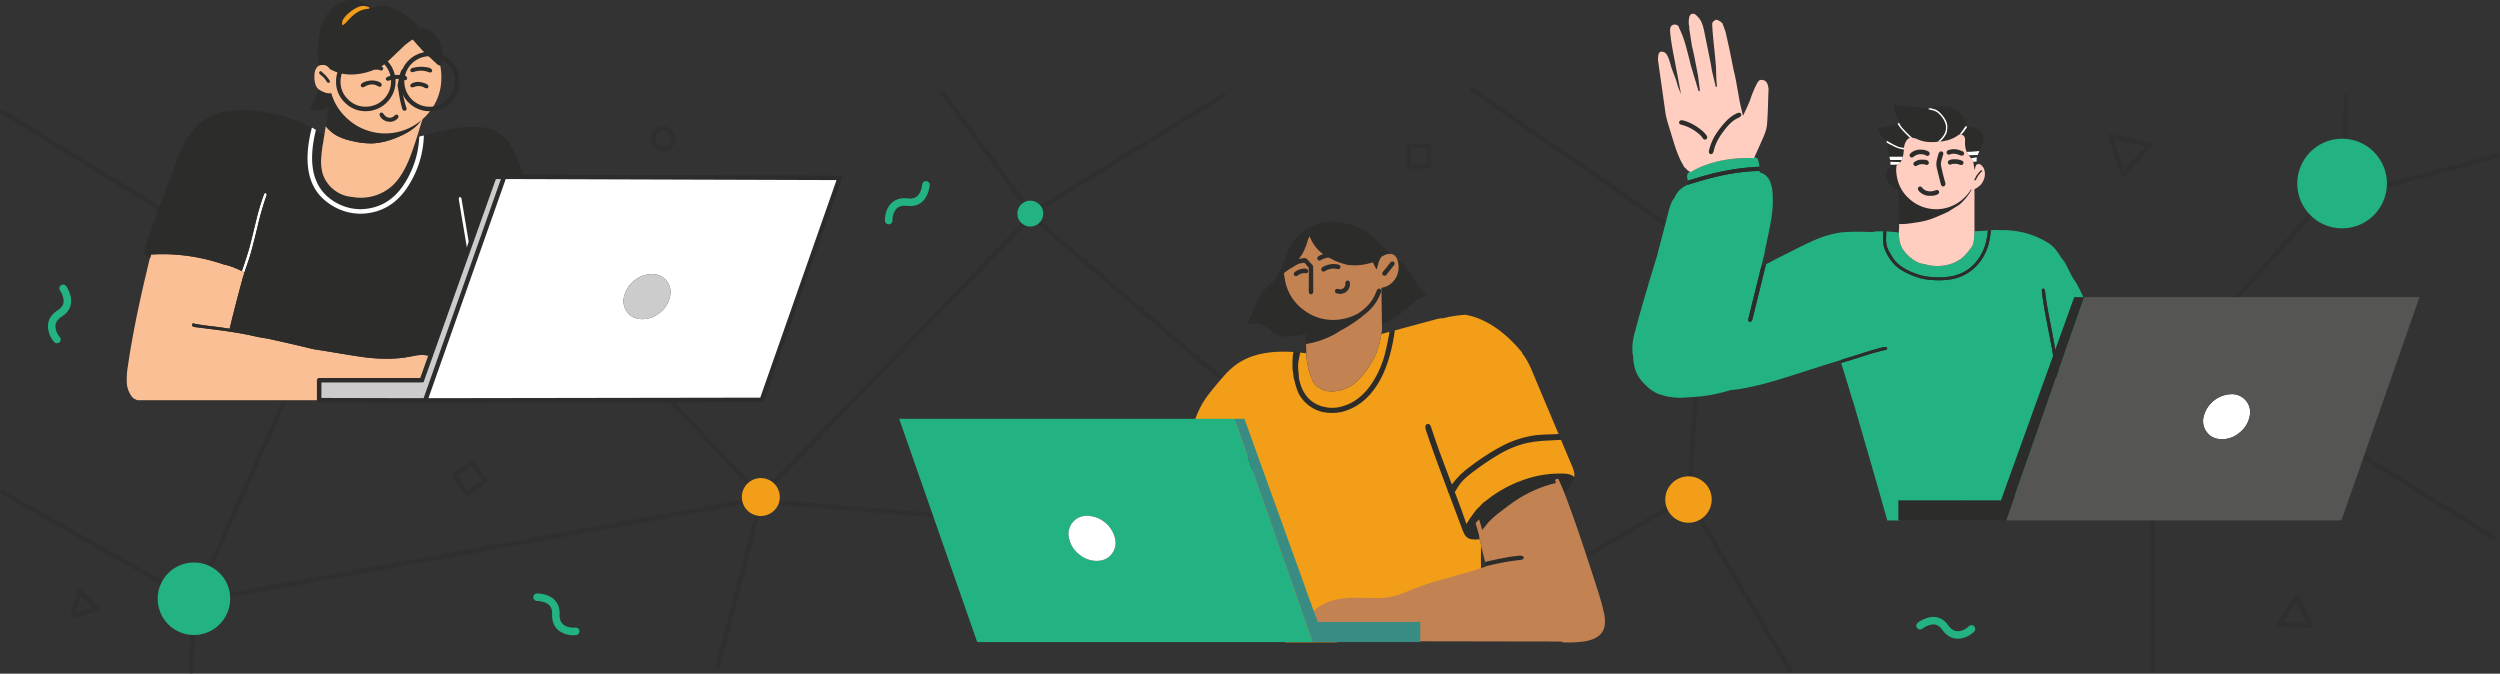 <?xml version="1.0" encoding="UTF-8"?> <svg xmlns="http://www.w3.org/2000/svg" id="Calque_1" data-name="Calque 1" viewBox="0 0 1665.7 448.84"><rect x="0" y="0" width="1665.7" height="448.84" fill="#333333" stroke="none"/><path id="Layer18_0_1_STROKES" data-name="Layer18 0 1 STROKES" d="M1567.45,134.4,1661.15,109.6M1559.2,108.65l.9-38.55M1431.15,341.4V451.95m132.65-146.7,94.6,58.8M1553.2,130.3,1444.1,252.35M1126.7,168.8,978,65.85M683.7,147.3,624.9,67.35M681.6,147.55l140.75,120.6M684.2,148.05,812.3,69.2m303.4,271.05L1022.15,394.8m100.15-56.4,5.85-92.8m-991.1-80.05L-1.55,80.25m127.7,326.1L124.3,453.2m-.9-48.65L-1.55,333.8M502.8,343,475.2,450.45M502.8,338.4,127.95,406.35m0-2.75L218,202.4M504.6,337.45l-75.3-79.9M682.85,151,505.55,334.7m2.75,5.5,126.75,10.15m488.2-9.6,66.3,111.45" transform="translate(3.05 -5.86)" style="fill:none;stroke:#2c2c2b;stroke-linecap:round;stroke-linejoin:round;stroke-opacity:0.498;stroke-width:3px"></path><g id="Layer17_0_FILL" data-name="Layer17 0 FILL"><path d="M516.5,337a12.633,12.633,0,1,0-3.7,8.95,12.192,12.192,0,0,0,3.7-8.95m616.35-9.25A15.451,15.451,0,1,0,1137.4,338.7,14.927,14.927,0,0,0,1132.85,327.75Z" transform="translate(3.05 -5.86)" style="fill:#f39e18"></path><path d="M143.25,387.75a24.142,24.142,0,1,0,7.05,17.05,23.227,23.227,0,0,0-7.05-17.05M689.5,142.1a8.241,8.241,0,0,0-6.05-2.5,8.536,8.536,0,0,0-8.6,8.6,8.241,8.241,0,0,0,2.5,6.05,8.324,8.324,0,0,0,6.1,2.55,8.709,8.709,0,0,0,8.6-8.6,8.323,8.323,0,0,0-2.55-6.1m846.85-35.05a29.816,29.816,0,0,0,0,42.2,29.85,29.85,0,0,0,50.95-21.1,29.84,29.84,0,0,0-50.95-21.1Z" transform="translate(3.05 -5.86)" style="fill:#23b383"></path></g><path id="Layer16_0_1_STROKES" data-name="Layer16 0 1 STROKES" d="M1310.5,424.9a13.967,13.967,0,0,1-5.85,3.5,8.135,8.135,0,0,1-1.5.35q-5.85,1.05-10.1-4.75-4.7-6.55-12.15-3.75a18.184,18.184,0,0,0-4.65,2.5M589.1,152.8a14.777,14.777,0,0,1,1.4-6.7q.35-.7.75-1.35,3.2-5,10.35-4.2,8,.95,11-6.4a19.041,19.041,0,0,0,1.3-5.1m-579,103a14.063,14.063,0,0,1-3.15-6.1l-.3-1.5q-.65-5.95,5.35-9.8,6.8-4.35,4.45-11.95A18.561,18.561,0,0,0,39,197.95M380.55,426.5a14.544,14.544,0,0,1-6.8-.85q-.7-.3-1.4-.65-5.25-2.75-5.05-9.95.25-8.05-7.3-10.4a20.123,20.123,0,0,0-5.2-.9" transform="translate(3.05 -5.86)" style="fill:none;stroke:#23b383;stroke-linecap:round;stroke-linejoin:round;stroke-width:5px"></path><path id="Layer16_0_2_STROKES" data-name="Layer16 0 2 STROKES" d="M1403.15,96.8l26.2,5.55L1411.4,122.25ZM1536.85,423l-21.6-1.35L1527.2,403.6ZM935.2,102.9h13.85v13.85H935.2ZM445.65,98.4a6.829,6.829,0,1,1-2-4.85A6.605,6.605,0,0,1,445.65,98.4ZM45.4,416.1l4.4-16.45,12,12Zm254.2-93.65,12.4-8.4,8.35,12.45-12.4,8.4Z" transform="translate(3.05 -5.86)" style="fill:none;stroke:#2c2c2b;stroke-linecap:round;stroke-linejoin:round;stroke-opacity:0.498;stroke-width:3px"></path><g id="Layer15_0_FILL" data-name="Layer15 0 FILL"><path d="M983.7,373.4q.002-.321,0-.65a3.479,3.479,0,0,1-.05.55l.05.1M783.8,304.9l-1,7.85q6.85,24.1,16.7,54.6,1.25-.7,2.65-1.35-4.9-14.95-9.3-29.15-3.734-12.199-6.4-21.95-.873-3.104-1.65-6-.515-2.059-1-4m166.8-14.05q-.8-2.65-2.35-2.55a1.668,1.668,0,0,0-1.1.6,2.389,2.389,0,0,0-.5,1.15,5.456,5.456,0,0,0,.4,2.5q2.8,8.55,7.75,22.1L961.6,332.9a1.795,1.795,0,0,0,0,.4,1.561,1.561,0,0,0,.55,1L971.2,358.5a25.577,25.577,0,0,0,1.25,2.85,7.791,7.791,0,0,0,1.8,2.4,7.036,7.036,0,0,0,2.4,1.3q.171,0,.35,0l1.9.25a12.096,12.096,0,0,0,1.85.05l1.35-.2a.968.968,0,0,1,.65.15,1.337,1.337,0,0,1,.2.55l.7,2.8q.08.32.1.45.072-1.869.1-3.7a10.392,10.392,0,0,0,2.4-.7,29.321,29.321,0,0,0,5.95-.75,86.086,86.086,0,0,0,8.75-2.65l7.35-2.65q3.15-1.1,5.5-2.15a49.36,49.36,0,0,0,13.85-9.1l.25-.15a19.77,19.77,0,0,0,3.85-3.15q1.2-1.2,3.3-3.75,3.45-4.2,5.05-6.35a55.88,55.88,0,0,0,4.3-6.8,16.178,16.178,0,0,0,1.15-2.8q.116-.393.2-.8a6.077,6.077,0,0,0-2.2-1.35,14.41,14.41,0,0,0-4.95-.85,72.111,72.111,0,0,0-28.1,4.75A82.962,82.962,0,0,0,985.7,340.6a13.656,13.656,0,0,0-2.9,3.15q-.387.309-.8.6-.674.521-1.3,1A115.234,115.234,0,0,0,974,354.95q-.242-.653-.5-1.4-2.5-7.3-6.5-17.9-.397-1.034-.8-2.05a3.919,3.919,0,0,0,.55-.6q.25-.4,1.15-1.95A29.327,29.327,0,0,1,973.7,324.1,77.428,77.428,0,0,1,980.9,318.45,164.408,164.408,0,0,1,996.6,308.1a65.633,65.633,0,0,1,17.25-6.95,83.862,83.862,0,0,1,14.4-1.75q5.353-.275,8.75-.5l-1.6-3.85-6.85.25q-5.0.15-8.6.55a67.707,67.707,0,0,0-22.85,7.5,148.764,148.764,0,0,0-20.5,13.3,64.228,64.228,0,0,0-6.8,5.65,67.581,67.581,0,0,0-5.5,6.35q-2.573-6.762-4.1-10.8l-3.85-10.3q-2.8-7.75-5.75-16.7M826.25,348.1a1.107,1.107,0,0,1-.05-.35.58.58,0,0,0-.15.1q.15.25.2.25m-2.7,3.4a1.518,1.518,0,0,1,.45-.05,17.442,17.442,0,0,1,2.1.5,4.606,4.606,0,0,0-.95-2.25l-.6-.65a1.567,1.567,0,0,1-.3-.4,4.371,4.371,0,0,1-.95.2,4.946,4.946,0,0,1-.7.05q.5,1.3.95,2.6m4.6-41a49.874,49.874,0,0,0-.25,8.65l.4,13.65a111.932,111.932,0,0,0,1.05,13.5,45.387,45.387,0,0,0,1.25,5.7,2.601,2.601,0,0,0,1.35,1.85,61.117,61.117,0,0,0,.5-6.65q0-2.1-.15-6.75l-.35-8.5q-.45-12.35-.85-18.55a32.624,32.624,0,0,0-.35-3.5q-.2-1.1-.85-1.35a1.087,1.087,0,0,0-1.35.5,3.03,3.03,0,0,0-.4,1.45M924.1,226.6l-1.35.4q-1.25,7.25-2.6,12.7A65.244,65.244,0,0,1,910.85,261.5q-8.05,11.85-19.3,15a22.752,22.752,0,0,1-12.5.4,20.273,20.273,0,0,1-10.6-6,24.185,24.185,0,0,1-5.4-10.45q-.134-.488-.25-1.05a1.826,1.826,0,0,1-.2-.45,2.704,2.704,0,0,1-.2-1.1l-.25-4.15a24.88,24.88,0,0,1,.15-8.25q.659-3.015.9-4.65-1.886-.2-3.8-.35-.326-.024-.65-.05-.262,1.198-.4,2.35-.15,1-.25,4.7-.037,2.198,0,3.95.073.65.2,1.5.427,2.726.6,4.85a2.969,2.969,0,0,1,.15.35,8.138,8.138,0,0,1,.2.8q.267,1.028.55,2.1a47.635,47.635,0,0,0,2.3,6.8,24.316,24.316,0,0,0,8.2,9.15,23.104,23.104,0,0,0,12.15,3.95,28.167,28.167,0,0,0,12.8-1.95q11.85-4.7,19.45-16.9,8.4-13.2,11.6-36.05a5.587,5.587,0,0,1-.9.2q-.7.25-1.3.4m3.85-47.75a8.728,8.728,0,0,1,.35,1.2q.03.118.05.2a14.489,14.489,0,0,1-1.85,11.5,13.219,13.219,0,0,1-9.15,5.85l.35,23.7a32.029,32.029,0,0,0,5-1.85,45.976,45.976,0,0,0,9.4-6.25q8.7-7.05,8.9-7.2a15.621,15.621,0,0,1,6.25-3,.585.585,0,0,0,.5-.2q.15-.25-.15-.45a.997.997,0,0,0-.45-.2,2.828,2.828,0,0,0-.85-.85Q942.9,198.75,938.85,191.5q-4.25-7.45-7.3-10.05-.95-.8-2.55-1.9-.576-.38-1.05-.7m-2.5,4.1a2.889,2.889,0,0,0,.7-1.2A1.477,1.477,0,0,0,924,180.2a3.118,3.118,0,0,0-1.05,1Q920.4,184.55,918.65,186.55a5.388,5.388,0,0,0-.65,1.05,1.405,1.405,0,0,0,.55,1.7,1.426,1.426,0,0,0,1.75,0,2.896,2.896,0,0,0,.65-.65l4.5-5.7m-32.1,12.4a2.051,2.051,0,0,1-.25.9,3.953,3.953,0,0,1-.65,1.3l-.55.45a3.686,3.686,0,0,1-2.7.55,5.405,5.405,0,0,0-1.45-.2,1.486,1.486,0,0,0-1.35,1.4,1.417,1.417,0,0,0,.25.95,1.434,1.434,0,0,0,.8.6l1.3.25a3.923,3.923,0,0,0,1.75.1,3.965,3.965,0,0,0,1.2-.3l.8-.25a5.845,5.845,0,0,0,2.9-2.45,7.077,7.077,0,0,0,1-3.65,2.884,2.884,0,0,0-.35-1.55,1.292,1.292,0,0,0-1.5-.6A1.25,1.25,0,0,0,893.4,194a5.35,5.35,0,0,0-.05,1.35M887.65,185.05a3.164,3.164,0,0,0,1.3.1,1.396,1.396,0,0,0,1.05-1,1.329,1.329,0,0,0-.25-1.4,3.3,3.3,0,0,0-1.65-.75,14.389,14.389,0,0,0-9.45,1.55,2.439,2.439,0,0,0-1.25,1.1,1.433,1.433,0,0,0,.2,1.6,1.48,1.48,0,0,0,1.5.55,2.795,2.795,0,0,0,1-.5,10.618,10.618,0,0,1,7.55-1.25m-19.1.95a2.055,2.055,0,0,0-1.05-1,4.262,4.262,0,0,0-1.5-.2,11.096,11.096,0,0,0-5.95,1.95,2.46,2.46,0,0,0-.95,1.1A1.262,1.262,0,0,0,859.4,189.4a1.41,1.41,0,0,0,1.6.35,4.768,4.768,0,0,0,.95-.55,8.592,8.592,0,0,1,2.45-1.15,5.222,5.222,0,0,1,1.9-.2l.75.1a1.562,1.562,0,0,0,1.25-.6,1.73,1.73,0,0,0,.25-1.35M882,153.55a.044.044,0,0,0-.05-.05q-.75.1-1.4.25a2.81,2.81,0,0,1-.55.05,34.273,34.273,0,0,0-7.25,2.05A30.132,30.132,0,0,0,868,158.3a33.678,33.678,0,0,0-9.55,8.8,1.143,1.143,0,0,0-.2.45,33.3,33.3,0,0,0-5.15,11.8q-1.174,2.328-2.2,4.6a58.457,58.457,0,0,1-3.45,6.8,41.181,41.181,0,0,1-5.7,6.1,30.461,30.461,0,0,0-5.5,6.25,41.659,41.659,0,0,0-2.35,5.25A125.946,125.946,0,0,1,828.6,220q-.179.357-.3.65a1.104,1.104,0,0,0-.25.15q-.35.25-.25.55.1.55,1.2.3a13.875,13.875,0,0,1,6.2-.1,16.97,16.97,0,0,1,5.85,2.4q.5.35,3.9,3a16.596,16.596,0,0,0,4.2,2.55q3.05,1.15,8.6.45a59.358,59.358,0,0,0,9.1-1.6q.062,1.123.1,2.25l.2,4.5a60.644,60.644,0,0,0,17.05-5.5,36.272,36.272,0,0,0,5.55-3.3l2.65-1.4A96.673,96.673,0,0,0,904.6,216.7a4.204,4.204,0,0,0,.65-.65q.891-.632,1.7-1.3a31.11,31.11,0,0,0,9.9-13.6,3.749,3.749,0,0,0,.35-1.6,1.427,1.427,0,0,0-.8-1.3,1.329,1.329,0,0,0-.95-.05,1.515,1.515,0,0,0-.8.55,7.132,7.132,0,0,0-.9,1.8,25.475,25.475,0,0,1-5.6,8.95,35.883,35.883,0,0,1-6.1,5.05,32.228,32.228,0,0,1-11.2,3.95,31.739,31.739,0,0,1-24.65-5.7A30.971,30.971,0,0,1,853,191.6a33.426,33.426,0,0,1-.55-3.85q1.8-1.2,3.5-2.55l.1-.05q0-.1.05-.1h.2l.1-.05,4-2.4q.98-.535,1.85-.95a16.175,16.175,0,0,1,3-.65l.7-.1.2.2a18.961,18.961,0,0,1,1.65,1.85l1.1,1.2q.15,4.181.05,15.5a2.814,2.814,0,0,0,.35,1.65,1.196,1.196,0,0,0,1.3.65,1.393,1.393,0,0,0,1.15-.85,2.446,2.446,0,0,0,.2-1.15l-.05-15.9a2.939,2.939,0,0,0-.2-1.25,1.374,1.374,0,0,0-.7-.75q-.053-.079-.15-.2l-2.75-3.1a2.775,2.775,0,0,0-.65-.55l-.05-.05a2.545,2.545,0,0,0-.3-.2,3.735,3.735,0,0,0-1.6-.1q-1.814.277-3.2.6.969-1.263,2.15-3.05a40.788,40.788,0,0,0,4.05-10.1,15.653,15.653,0,0,0,1-2.1,26.653,26.653,0,0,0,8.1,11.3l.95.6q-.284.134-.6.25l-1.6.7a4.972,4.972,0,0,0-1,.6,2.146,2.146,0,0,0-.7.95,1.489,1.489,0,0,0,1.7,1.85,4.359,4.359,0,0,0,1.1-.5,10.907,10.907,0,0,1,3.5-1.3l.65-.1a3.578,3.578,0,0,0,.65-.05l.1.05q1.4.65,4,2a52.318,52.318,0,0,0,8.2,2.75,35.991,35.991,0,0,0,15.5-1.2.564.564,0,0,0,.4-.05,9.51,9.51,0,0,1,1.15-.4l1.85,3.65.9,1.2.1-.65q.15-.85.9-3.45a14.374,14.374,0,0,1,1.4-3.55,7.04,7.04,0,0,0,.45-.6,2.694,2.694,0,0,1,1.35-.9H918.6a.144.144,0,0,1,.05-.1l.7-.35a8.555,8.555,0,0,1,2.55-.8,8.129,8.129,0,0,1,.95,0q.207-.034.4-.05-2.041-1.941-5.15-5.1-1.547-1.578-3-2.85l-.3-.35-2.1-2.1a32.023,32.023,0,0,0-7.2-5.4q-2.05-1.15-3.95-2a47.948,47.948,0,0,0-6.8-2.15,50.691,50.691,0,0,0-11.8-1.65.944.944,0,0,0-.3.05H882.35a.223.223,0,0,1-.1-.05A1.436,1.436,0,0,0,882,153.55Z" transform="translate(3.05 -5.86)" style="fill:#2c2c2b"></path><path d="M1038.6,321.4a14.41,14.41,0,0,1,4.95.85,6.077,6.077,0,0,1,2.2,1.35q-.084.407-.2.8a7.686,7.686,0,0,0,.35-3.15,3.56,3.56,0,0,0-.15-.6,4.605,4.605,0,0,0-.1-.75,20.008,20.008,0,0,0-1-2.85L1037,298.9q-3.396.225-8.75.5a83.862,83.862,0,0,0-14.4,1.75,65.633,65.633,0,0,0-17.25,6.95A164.408,164.408,0,0,0,980.9,318.45,77.428,77.428,0,0,0,973.7,324.1,29.327,29.327,0,0,0,967.9,331.05q-.9,1.55-1.15,1.95a3.919,3.919,0,0,1-.55.6q.403,1.016.8,2.05,4,10.6,6.5,17.9.258.747.5,1.4a115.234,115.234,0,0,1,6.7-9.6q.626-.479,1.3-1,.413-.291.8-.6A13.656,13.656,0,0,1,985.7,340.6,82.962,82.962,0,0,1,1010.5,326.15a72.111,72.111,0,0,1,28.1-4.75M798.7,367.7a1.007,1.007,0,0,1,.8-.35q-9.85-30.5-16.7-54.6l-6.7,51.15q.55,1.45,1.05,2.95,1.6,4.65,2.9,7.45a19.172,19.172,0,0,1,3.3-1.1,8.546,8.546,0,0,1,2.65-1.15q5.45-1.65,12.7-4.35m59.4-120.25q.1-3.7.25-4.7.138-1.152.4-2.35-24.533-1.665-38.4,8.55a50.206,50.206,0,0,0-6.65,6q-1.95,2.1-5.9,6.75-3.75,4.55-5.3,6.55a67.483,67.483,0,0,0-4.7,6.95,71.821,71.821,0,0,0-4.55,10.05q-3.828,2.157-7.45,4.2l-2,15.45q.485,1.941,1,4,.777,2.896,1.65,6,2.666,9.751,6.4,21.95Q797.25,351.05,802.15,366q.65-.25,1.3-.5a19.172,19.172,0,0,1,3.7-1.3q.6-.25,1.45-.55,7.95-3.9,16.2-7.85a3.88,3.88,0,0,0,.5.2l4.4,2.9,8.85,27q9.905,30.058,14.65,47.95h33.85q7.562-1.264,15.1-2.55L892,429.5q-1.1-.2-1.15-.8-.05-.45.5-.65A2.121,2.121,0,0,1,892.4,427.9l15.6,1.05q2.85.2,4.15.25l2.2.05q8.488-1.388,16.95-2.8a.444.444,0,0,1,.05.2q.454,1.655.85,3.25l60,2.05q-.023-.111-.05-.25-.142-.759-.3-1.55a60.835,60.835,0,0,0-3-10.65,20.553,20.553,0,0,0-6.2-8.75,11.617,11.617,0,0,0-2.75-1.7v-2.5a2.104,2.104,0,0,0,1.8-.1,4.15,4.15,0,0,0,2.2-3.3,21.956,21.956,0,0,0,.35-3.6q0-.75-.1-3.6-.613-9.728-.45-22.55h0l-.05-.1a3.479,3.479,0,0,0,.05-.55v-.2q.001-.187,0-.4.017-.577,0-1.2l.1-1.65-.05-.2q-.02-.13-.1-.45l-.7-2.8a1.337,1.337,0,0,0-.2-.55.968.968,0,0,0-.65-.15l-1.35.2a12.096,12.096,0,0,1-1.85-.05l-1.9-.25q-.179,0-.35,0a7.036,7.036,0,0,1-2.4-1.3,7.791,7.791,0,0,1-1.8-2.4,25.577,25.577,0,0,1-1.25-2.85L962.15,334.3a1.561,1.561,0,0,1-.55-1,1.795,1.795,0,0,1,0-.4l-6.8-18.25q-4.95-13.55-7.75-22.1a5.456,5.456,0,0,1-.4-2.5,2.389,2.389,0,0,1,.5-1.15,1.668,1.668,0,0,1,1.1-.6q1.55-.1,2.35,2.55,2.95,8.95,5.75,16.7l3.85,10.3q1.527,4.038,4.1,10.8a67.581,67.581,0,0,1,5.5-6.35A64.228,64.228,0,0,1,976.6,316.65a148.764,148.764,0,0,1,20.5-13.3,67.707,67.707,0,0,1,22.85-7.5q3.6-.4,8.6-.55l6.85-.25L1018,253.7a56.544,56.544,0,0,0-5.6-10.75q-.598-.835-1.25-1.6a1.489,1.489,0,0,0,.1-.4q-.63-.741-1.15-1.45-1.1-1.2-1.95-2.2Q995.2,222.8,980.45,217.45a40.619,40.619,0,0,0-7-1.8q-.15-.15-.25-.1a106.521,106.521,0,0,0-11.4,1.55q-2.75.7-4.7,1.15.85-.3,1.6-.6l-4,.7L926.3,226q-3.2,22.85-11.6,36.05-7.6,12.2-19.45,16.9a28.167,28.167,0,0,1-12.8,1.95,23.104,23.104,0,0,1-12.15-3.95,24.316,24.316,0,0,1-8.2-9.15,47.635,47.635,0,0,1-2.3-6.8q-.283-1.072-.55-2.1a8.138,8.138,0,0,0-.2-.8,2.969,2.969,0,0,0-.15-.35q-.173-2.124-.6-4.85-.127-.85-.2-1.5-.037-1.752,0-3.95M827.9,319.15a49.874,49.874,0,0,1,.25-8.65,3.03,3.03,0,0,1,.4-1.45,1.087,1.087,0,0,1,1.35-.5q.65.25.85,1.35a32.624,32.624,0,0,1,.35,3.5q.4,6.2.85,18.55l.35,8.5q.15,4.65.15,6.75a61.117,61.117,0,0,1-.5,6.65A2.601,2.601,0,0,1,830.6,352a45.387,45.387,0,0,1-1.25-5.7,111.932,111.932,0,0,1-1.05-13.5l-.4-13.65m-3.9,32.3a1.518,1.518,0,0,0-.45.05q-.45-1.3-.95-2.6a4.946,4.946,0,0,0,.7-.05,4.371,4.371,0,0,0,.95-.2,1.567,1.567,0,0,0,.3.4l.6.65a4.606,4.606,0,0,1,.95,2.25,17.442,17.442,0,0,0-2.1-.5m2.2-3.7a1.107,1.107,0,0,0,.05.35q-.05,0-.2-.25a.58.58,0,0,1,.15-.1m147.15,31.4-.05.15v-.25a.332.332,0,0,1,.05.1M922.75,227l1.35-.4L917.4,228.4a.144.144,0,0,0-.05.1l-1,4.9a47.594,47.594,0,0,1-2.25,7.4,55.503,55.503,0,0,1-6.4,11.35,56.911,56.911,0,0,1-7.1,8.2A24.856,24.856,0,0,1,884.4,266.65,14.984,14.984,0,0,1,876.6,264.8a.422.422,0,0,1-.25-.35,13.459,13.459,0,0,1-2-1.1,10.207,10.207,0,0,1-3.05-4.25,47.595,47.595,0,0,1-2.4-6.85q-.443-1.793-.75-3.6a1.572,1.572,0,0,0-.05-.15,17.248,17.248,0,0,1-.35-1.8q-.227-1.514-.35-3.25-.062-1.032-.1-2.2-2.023-.241-4.1-.45-.241,1.635-.9,4.65a24.88,24.88,0,0,0-.15,8.25l.25,4.15a2.704,2.704,0,0,0,.2,1.1,1.826,1.826,0,0,0,.2.45q.116.562.25,1.05a24.185,24.185,0,0,0,5.4,10.45,20.273,20.273,0,0,0,10.6,6,22.752,22.752,0,0,0,12.5-.4q11.25-3.15,19.3-15A65.244,65.244,0,0,0,920.15,239.7q1.35-5.45,2.6-12.7m-40.8-73.5a.044.044,0,0,1,.05.05,1.436,1.436,0,0,1,.25-.1A1.182,1.182,0,0,0,881.95,153.5Z" transform="translate(3.05 -5.86)" style="fill:#f39e18"></path><path d="M869.5,163.2a15.653,15.653,0,0,1-1,2.1,40.788,40.788,0,0,1-4.05,10.1q-1.181,1.787-2.15,3.05,1.386-.323,3.2-.6a3.735,3.735,0,0,1,1.6.1,2.545,2.545,0,0,1,.3.2l.05.05a2.775,2.775,0,0,1,.65.55l2.75,3.1q.097.121.15.2a1.374,1.374,0,0,1,.7.75,2.939,2.939,0,0,1,.2,1.25l.05,15.9a2.446,2.446,0,0,1-.2,1.15,1.393,1.393,0,0,1-1.15.85,1.196,1.196,0,0,1-1.3-.65,2.814,2.814,0,0,1-.35-1.65q.1-11.319-.05-15.5l-1.1-1.2a18.961,18.961,0,0,0-1.65-1.85l-.2-.2-.7.1a16.175,16.175,0,0,0-3,.65q-.87.415-1.85.95l-4,2.4-.1.05h-.2q-.05,0-.05.1l-.1.05q-1.7,1.35-3.5,2.55a33.426,33.426,0,0,0,.55,3.85,30.971,30.971,0,0,0,13.2,21.2,31.739,31.739,0,0,0,24.65,5.7,32.228,32.228,0,0,0,11.2-3.95,35.883,35.883,0,0,0,6.1-5.05,25.475,25.475,0,0,0,5.6-8.95,7.132,7.132,0,0,1,.9-1.8,1.515,1.515,0,0,1,.8-.55,1.329,1.329,0,0,1,.95.05,1.427,1.427,0,0,1,.8,1.3,3.749,3.749,0,0,1-.35,1.6,31.11,31.11,0,0,1-9.9,13.6q-.809.668-1.7,1.3a4.204,4.204,0,0,1-.65.65A96.673,96.673,0,0,1,892.4,224.9l-2.65,1.4a36.272,36.272,0,0,1-5.55,3.3,60.644,60.644,0,0,1-17.05,5.5l.15,4.8v1.35q.038,1.168.1,2.2.123,1.736.35,3.25a17.248,17.248,0,0,0,.35,1.8,1.572,1.572,0,0,1,.05.15q.307,1.807.75,3.6a47.595,47.595,0,0,0,2.4,6.85,10.207,10.207,0,0,0,3.05,4.25,13.459,13.459,0,0,0,2,1.1.422.422,0,0,0,.25.35A14.984,14.984,0,0,0,884.4,266.65,24.856,24.856,0,0,0,900.6,260.35a56.911,56.911,0,0,0,7.1-8.2,55.503,55.503,0,0,0,6.4-11.35,47.594,47.594,0,0,0,2.25-7.4l1-4.9a.144.144,0,0,1,.05-.1,31.354,31.354,0,0,0,.35-5.7L917.7,221.3l-.35-23.7a13.219,13.219,0,0,0,9.15-5.85,14.489,14.489,0,0,0,1.85-11.5q-.02-.082-.05-.2a8.728,8.728,0,0,0-.35-1.2A4.992,4.992,0,0,0,926.9,177a2.832,2.832,0,0,0-1.25-1.25,3.482,3.482,0,0,0-.95-.5,4.186,4.186,0,0,0-1.45-.2q-.193.016-.4.05a8.129,8.129,0,0,0-.95,0,8.555,8.555,0,0,0-2.55.8l-.7.35a.144.144,0,0,0-.05.1h-.05a2.694,2.694,0,0,0-1.35.9,7.04,7.04,0,0,1-.45.6,14.374,14.374,0,0,0-1.4,3.55q-.75,2.6-.9,3.45l-.1.65-.9-1.2-1.85-3.65a9.51,9.51,0,0,0-1.15.4.564.564,0,0,1-.4.05A35.991,35.991,0,0,1,894.55,182.3a52.318,52.318,0,0,1-8.2-2.75q-2.6-1.35-4-2l-.1-.05a3.578,3.578,0,0,1-.65.05l-.65.1a10.907,10.907,0,0,0-3.5,1.3,4.359,4.359,0,0,1-1.1.5A1.489,1.489,0,0,1,874.65,177.6a2.146,2.146,0,0,1,.7-.95,4.972,4.972,0,0,1,1-.6l1.6-.7q.316-.116.6-.25l-.95-.6a26.653,26.653,0,0,1-8.1-11.3m-2,21.8a2.055,2.055,0,0,1,1.05,1,1.73,1.73,0,0,1-.25,1.35,1.562,1.562,0,0,1-1.25.6l-.75-.1a5.222,5.222,0,0,0-1.9.2,8.592,8.592,0,0,0-2.45,1.15,4.768,4.768,0,0,1-.95.55,1.41,1.41,0,0,1-1.6-.35,1.262,1.262,0,0,1-.3-1.55,2.46,2.46,0,0,1,.95-1.1A11.096,11.096,0,0,1,866,184.8a4.262,4.262,0,0,1,1.5.2m21.45.15a3.164,3.164,0,0,1-1.3-.1A10.618,10.618,0,0,0,880.1,186.3a2.795,2.795,0,0,1-1,.5,1.48,1.48,0,0,1-1.5-.55,1.433,1.433,0,0,1-.2-1.6,2.439,2.439,0,0,1,1.25-1.1A14.389,14.389,0,0,1,888.1,182a3.3,3.3,0,0,1,1.65.75,1.329,1.329,0,0,1,.25,1.4,1.396,1.396,0,0,1-1.05,1m4.15,11.1a2.051,2.051,0,0,0,.25-.9A5.35,5.35,0,0,1,893.4,194a1.25,1.25,0,0,1,1.15-1.15,1.292,1.292,0,0,1,1.5.6,2.884,2.884,0,0,1,.35,1.55,7.077,7.077,0,0,1-1,3.65,5.845,5.845,0,0,1-2.9,2.45l-.8.25a3.965,3.965,0,0,1-1.2.3,3.923,3.923,0,0,1-1.75-.1l-1.3-.25a1.434,1.434,0,0,1-.8-.6,1.417,1.417,0,0,1-.25-.95,1.486,1.486,0,0,1,1.35-1.4,5.405,5.405,0,0,1,1.45.2,3.686,3.686,0,0,0,2.7-.55l.55-.45a3.953,3.953,0,0,0,.65-1.3M926.15,181.75a2.889,2.889,0,0,1-.7,1.2l-4.5,5.7a2.896,2.896,0,0,1-.65.65,1.426,1.426,0,0,1-1.75,0A1.405,1.405,0,0,1,918,187.6a5.388,5.388,0,0,1,.65-1.05q1.75-2,4.3-5.35A3.118,3.118,0,0,1,924,180.2a1.477,1.477,0,0,1,2.15,1.55Z" transform="translate(3.05 -5.86)" style="fill:#c38252"></path></g><g id="Layer14_0_FILL" data-name="Layer14 0 FILL"><path d="M981.8,344.35l-1.4,1.9-.25.55a.627.627,0,0,0,0,.5q.2.2.55,0l.85-.75,1.4-1.75,2.9-2.75,1.1-.85q.15-.15.15-.2l.05-.3a1.079,1.079,0,0,1,.4-.4q.3-.3.25-.5a.436.436,0,0,0-.6.1,3.19,3.19,0,0,1-.55.4l-.5-.05a1.796,1.796,0,0,0-.65.35l-3.7,3.75M986.5,380.25q.395,1.402.75,2.8,2.218-.514,4.55-1.05a155.717,155.717,0,0,1,18.1-3.05q2.1-.25,2.25-1.25.15-.95-.95-1.45a4.159,4.159,0,0,0-1.8-.15A89.865,89.865,0,0,0,998.85,377.6q-5.355.997-12.35,2.65m48.95-57.1a3.719,3.719,0,0,0-1,.05l-1.6.3a4.356,4.356,0,0,0-.9.55.652.652,0,0,0-.2.15l-.1.1v.05a3.682,3.682,0,0,0-.25.45c-.016.029-.033.045-.05.05a28.627,28.627,0,0,1-4.6,1.3q-1.95.15-2.95.3a26.605,26.605,0,0,0-4.5,1.05q-6.45,1.9-9.7,3.1a43.904,43.904,0,0,0-8.95,4.6q-1.9,1.3-5.4,4.3L984.2,348.95A.88.88,0,0,0,984,348.6a.87.87,0,0,0-.9-.35,1.179,1.179,0,0,0-.8.5l-1.15,1.45q-.816.927-1.55,1.7-.051-.183-.1-.35a1.354,1.354,0,0,0-.25.7q-.706.779-1.35,1.4l-.5.55-.1.4-.2.35a1.418,1.418,0,0,0-.15.8q-.069.096-.15.2a4.91,4.91,0,0,0-.85,1.8,1.561,1.561,0,0,0,.45,1.6,1.587,1.587,0,0,0,1.3.25A2.068,2.068,0,0,0,978.9,359a13.32,13.32,0,0,0,1.45-1.55q.079.216.15.45-.111.17-.25.35-.65.75-.95,1.1-1.3,1.4-.65,2.55a1.304,1.304,0,0,0,1,.6,2.158,2.158,0,0,0,1.3-.2,2.569,2.569,0,0,0,.6-.45,18.749,18.749,0,0,1,.55,2.6q.1.7.45.75a.64.64,0,0,0,.1-.35,1.062,1.062,0,0,0,.05-.35,15.55,15.55,0,0,0-.85-3.95q-.289-1.156-.6-2.15l-.9-3.2q-.087-.428-.2-.85l1.9-2.1a1.996,1.996,0,0,0,.25-.35,4.306,4.306,0,0,1,.45,1.05l1.8,6q.32-.39.65-.8,1.2-1.45,3.5-4.35a68.067,68.067,0,0,1,7.85-6.9q6.95-5.35,9.9-7.3a83.491,83.491,0,0,1,26.65-11.8q.087.032.15.05.3-.1.3-.35l-.05-.15-.1-.6-.3-.85q.018-.216.05-.45a1.923,1.923,0,0,1,1.1-.4l1-.2.95,2.2a1.514,1.514,0,0,1-.35.15q.204-.055.35-.1l.5,1.05v.05l.45,1.1q.058.083.1.15l1.3,3a4.406,4.406,0,0,0,.2.4,1.845,1.845,0,0,0,.35.6.25.25,0,0,0,.3,0q.2-.05.1-.45l-.95-3a3.764,3.764,0,0,0-.15-.35l.2.2a1.295,1.295,0,0,0-.2-.9l-1.45-3.3a.754.754,0,0,0-.05-.35,1.004,1.004,0,0,0-.35-.5l-.05-.15a.665.665,0,0,1-.15-.4l-.1-.5A.962.962,0,0,0,1035.45,323.15Z" transform="translate(3.05 -5.86)" style="fill:#2c2c2b"></path><path d="M1035.25,324.85l-1,.2a1.923,1.923,0,0,0-1.1.4q-.032.234-.05.45l.3.85.1.6.05.15q0,.25-.3.35-.063-.018-.15-.05a83.491,83.491,0,0,0-26.65,11.8q-2.95,1.95-9.9,7.3a68.067,68.067,0,0,0-7.85,6.9q-2.3,2.9-3.5,4.35-.33.41-.65.8l-1.8-6a4.306,4.306,0,0,0-.45-1.05,1.996,1.996,0,0,1-.25.35l-1.9,2.1q.113.422.2.85l.9,3.2q.311.994.6,2.15a15.55,15.55,0,0,1,.85,3.95,1.062,1.062,0,0,1-.05.35q1.831,7.769,3.85,15.4,6.994-1.653,12.35-2.65A89.865,89.865,0,0,1,1009.4,376.1a4.159,4.159,0,0,1,1.8.15q1.1.5.95,1.45-.15,1-2.25,1.25a155.717,155.717,0,0,0-18.1,3.05q-2.333.536-4.55,1.05a.302.302,0,0,1,.05.15q-4.922,1.66-8.2,2.7-2.2.7-20.5,5.85a200.971,200.971,0,0,0-20.25,6.65q-4.55,1.9-6.85,2.8a47.914,47.914,0,0,1-7,2.2,64.566,64.566,0,0,1-13.25.9q-10.65-.2-11.35-.2a64.774,64.774,0,0,0-11.3.95A36.601,36.601,0,0,0,877.9,408.8a24.107,24.107,0,0,0-8.35,7.4q-1.25,1.85-.5,2.9a1.465,1.465,0,0,0,1.15.6.62.62,0,0,0,.1,0,5.545,5.545,0,0,0,1.5,2.6,10.975,10.975,0,0,0,3.3,2.2,23.433,23.433,0,0,0,9.55,1.55q3.3-.05,9.95-.75,2.15-.15,9.85-.25l32.7-.15q.1,1.3,2.15,2.75a27.942,27.942,0,0,0,2.8,1.8h-25v.15h-.6l-.2.1a1.334,1.334,0,0,0-.35.25,1.745,1.745,0,0,0-.35.35,1.334,1.334,0,0,0-.25.35q-.05.15-.1.35v.7q.05.15.1.35.1.15.25.35.15.15.35.35.2.15.45.35,60.401.096,120.8.2a2.906,2.906,0,0,0,.4.25,4.715,4.715,0,0,0,1.9.35,81.872,81.872,0,0,0,9.9-.3q12-1,15.5-7.3,2.4-4.35.75-12.15-1.1-5.3-4.25-15.2Q1053.9,375.6,1049.7,363.3q-5.679-16.697-10.95-30.45a4.406,4.406,0,0,1-.2-.4l-1.3-3q-.042-.067-.1-.15l-.45-1.1v-.05l-.5-1.05q-.146.045-.35.1a1.514,1.514,0,0,0,.35-.15Z" transform="translate(3.05 -5.86)" style="fill:#c38252"></path></g><g id="Layer12_0_FILL" data-name="Layer12 0 FILL"><path d="M1255.3,149.65q.048.089.1.2-.004-.185,0-.4-.055.107-.1.2m-87-37.35a1.639,1.639,0,0,0-.65-1.05.787.787,0,0,0-.3-.2,4.073,4.073,0,0,0-1.55-.25q-.15.3-.3.65a5.087,5.087,0,0,0-1.95-.3q-17.7-.2-31.45,5.15a49.055,49.055,0,0,0-6.9,3.25,5.819,5.819,0,0,0-1.5,1q-.45-.2-.85-.35a4.894,4.894,0,0,0-1,.75.965.965,0,0,0-.4.5,5.188,5.188,0,0,0-.3,3.1,14.745,14.745,0,0,1,.3,1.75q8.35-2.65,14.25-4.2a162.154,162.154,0,0,1,26.75-4.7q1.05-.1,2.1-.15,2.35-.25,4.7-.3a22.001,22.001,0,0,0-.9-4.25,1.65,1.65,0,0,1-.05-.4m93.85,48.75a.423.423,0,0,0,0-.2,78.396,78.396,0,0,0-11.1-.85H1248.85a18.303,18.303,0,0,0-2.75.15,12.507,12.507,0,0,0-1.45.3l-7-.15a118.059,118.059,0,0,0-14.2.45A65.086,65.086,0,0,0,1207.75,165.1q-5.25,2.1-14.9,7l-14.75,7.45a1.089,1.089,0,0,1-.15.15l-4.3,2.2q-.046.159-.1.3l-.25.85h0l-8.65,35.15a7.187,7.187,0,0,1-.7,1.6,1.359,1.359,0,0,1-1.45.45q-1-.45-.55-2.45l8.2-33.15q.039.005.05-.05l.25-1.15h0l2.35-9.5a.301.301,0,0,0-.2.2q.7-3.35,1.4-6.6,2.4-11.3,3.2-16.3A74.451,74.451,0,0,0,1178,134.85q-.7-10.7-6.6-13.4a8.385,8.385,0,0,0-1.95-.65,5.089,5.089,0,0,1-.1-1q-3,0-6.1.2a20.327,20.327,0,0,0-2.05.2,139.878,139.878,0,0,0-18.9,3q-8.4,1.85-21.65,6.05a18.391,18.391,0,0,0-5.1,3.75,16.809,16.809,0,0,0-3.05,4.95,9.461,9.461,0,0,0-2.1,3.45,29.435,29.435,0,0,0-1.45,4.35q-2.95,11.45-5.4,20.8a11.227,11.227,0,0,0-.4,1.6q-1.1,3.95-1.95,7.6-10.5,34.1-14.9,51.2A40.417,40.417,0,0,0,1084.6,236.5a12.985,12.985,0,0,0,.05,2.55q-.05,1.05,0,2.15.2.9.45,2,.2,8.75,4,14.25a23.078,23.078,0,0,0,3.15,3.8,28.811,28.811,0,0,0,8.6,6.65.788.788,0,0,1,.3.2,25.082,25.082,0,0,0,3.15.95,27.195,27.195,0,0,0,4.6,1.15,42.086,42.086,0,0,0,11.75.45q1-.05,2.05-.1a108.243,108.243,0,0,0,19.4-2.65q4.215-1.008,8.3-2.2a43.856,43.856,0,0,0,5.1-.55,196.032,196.032,0,0,0,20.5-4.6q6.9-1.95,20.05-6.15l12.15-3.9q2.236-.709,4.25-1.4l10.65-3.2.35,1.15q-.083-.647-.15-1.25a2.498,2.498,0,0,1,.6-.25l.95-.25a4.583,4.583,0,0,0,.6-.25q4.4-1.25,11.8-3.65,9.45-3.05,14.75-4.25a4.018,4.018,0,0,1,1.65-.05,2.58,2.58,0,0,1,.55.5,2.038,2.038,0,0,1,.15.7q-.2.55-1.3.75-5.65,1.2-15.25,4.25-9.595,3.165-14.15,4.35l5,16.15q.224.735.35,1.35a.088.088,0,0,0,.05-.05l1.8,6.2a1.177,1.177,0,0,0,.2.5l.3.8.05.05q.78,2.588,1.5,5.05.133.484.25.95,13.559,46.63,18.75,65.05,1.347,4.686,2.5,8.95h8.1a3.907,3.907,0,0,1,.8-.3,3.756,3.756,0,0,1,.4-.35,3.455,3.455,0,0,1,.1-.4.442.442,0,0,1-.05-.2q.7-.4,1.7-.9a16.742,16.742,0,0,1,3-1.35,12.614,12.614,0,0,1,2.75-.6q.9-.15,2.75-.45,3-.5,8.85-2.05.6-.15,8.05-1.5a43.438,43.438,0,0,0,7.9-2A7.964,7.964,0,0,0,1301.7,340.9a6.163,6.163,0,0,0,1.25-1.65,9.051,9.051,0,0,0,.8.8h29.15q19.85-11.05,39.85-21.2V243a8.647,8.647,0,0,0,.5-1.4q.95-2.95,1.35-4.4,1.5-4.6,5.2-13.55l1.9-4.5q1.6-3.8,2.25-5.7a33.862,33.862,0,0,0,1.35-5.15q.1.1.3,0,.8-.15.6-1.35a5.592,5.592,0,0,0-.85-2.3l-1-2.35q-2.082-4.327-3.5-6.85-.115-.26-.25-.5-.098-.208-.2-.4a1.402,1.402,0,0,1-.1-.15q-2.1-3.1-2.55-3.95-.75-1.15-3.25-6.35a29.691,29.691,0,0,0-3.7-6,1.639,1.639,0,0,0-.25-.2,13.6,13.6,0,0,0-.75-1.15,41.901,41.901,0,0,0-4.65-6.25,28.555,28.555,0,0,0-6-4.25q-2.05-1.1-4.1-2.05-.65-.3-1.25-.55a53.686,53.686,0,0,0-10-3.15,59.24,59.24,0,0,0-14.6-1.3,35.032,35.032,0,0,0-5.75.05q-.056.504-.1.9a53.817,53.817,0,0,1-1.6,9,38.672,38.672,0,0,1-2.35,5.95,32.933,32.933,0,0,1-6.45,8.8,29.716,29.716,0,0,1-9.05,6.05q-7.8,3.3-19.4,2.5a42.59,42.59,0,0,1-8-1.2,48.19,48.19,0,0,1-8.4-3.2,35.472,35.472,0,0,1-6.4-3.7,28.822,28.822,0,0,1-7.4-9.1,23.803,23.803,0,0,1-1.95-4.45,21.425,21.425,0,0,1-.8-5.4q-.049-1.918.2-5.4,1.077.053,2.05.1-.2,4.339-.2,5.05a17.167,17.167,0,0,0,.75,5.4,22.042,22.042,0,0,0,1.95,4.05,38.127,38.127,0,0,0,3,4.65q3.75,4.65,11.3,7.85a46.939,46.939,0,0,0,6.4,2.25,43.871,43.871,0,0,0,6.8,1.1,52.152,52.152,0,0,0,9.95-.05,31.782,31.782,0,0,0,6.65-1.25,26.71,26.71,0,0,0,13.25-8.9,32.887,32.887,0,0,0,6.85-14.5,56.287,56.287,0,0,0,.85-5.6q.033-.366.05-.7.281-.023.5-.05-4.542.36-9.4.55v.5a1.457,1.457,0,0,0-.05.4l-.1,1.85-.05.05q0.0.063,0,.1 0.0.05,0,.1 0.0.035,0,.05v.05q0.0.1,0,.15 0.0.05,0,.1 0.0.05,0,.1 0.0.1,0,.15v.1q-.251,2.857-.4,3.65-.062.324-.15.65-.094.27-.4,1.15a4.752,4.752,0,0,1-.3.6,16.254,16.254,0,0,1-1.4,2,45.4,45.4,0,0,1-4.35,5.05,22.663,22.663,0,0,1-9.25,5.15A28.743,28.743,0,0,1,1285.35,183a25.036,25.036,0,0,1-5.8-1.1,16.342,16.342,0,0,1-4.85-1.3,23.209,23.209,0,0,1-6.95-5.05,24.308,24.308,0,0,1-3.1-3.8,17.595,17.595,0,0,1-2.25-6.8q-.092-.722-.15-1.6-.045-.683-.1-1.5a1.082,1.082,0,0,0,0-.35,2.252,2.252,0,0,0,0-.45m-34.35,99.9a.272.272,0,0,0,.05-.05v.05h-.05m130.25-62.75a.964.964,0,0,1,1.15.5,3.363,3.363,0,0,1,.35,1.35q.85,7.65,3.3,20.05,3.05,15.5,3.75,20.05.55,3.25,1.4,9.9l1,8.45q0,1.1-.35,1.4a.83.83,0,0,1-.75.15,1.072,1.072,0,0,1-.7-.5,3.163,3.163,0,0,1-.45-1.6q-.95-10-2.4-18.55-.5-2.85-3.75-19.6-2.35-11.95-3.2-19.75Q1357.25,198.45,1358.05,198.2Z" transform="translate(3.05 -5.86)" style="fill:#23b383"></path><path d="M1170.45,183.45h0l-.25,1.15q-.011.055-.05.05L1161.95,217.8q-.45,2,.55,2.45a1.359,1.359,0,0,0,1.45-.45,7.187,7.187,0,0,0,.7-1.6l8.65-35.15h0l.25-.85q.054-.141.1-.3l-.35.2H1173.1l-2.65,1.35m-5.9-66.2q-1.05.05-2.1.15a162.154,162.154,0,0,0-26.75,4.7q-5.9,1.55-14.25,4.2.15,1.2.3,2.45a5.528,5.528,0,0,0-1.1.5q13.25-4.2,21.65-6.05a139.878,139.878,0,0,1,18.9-3,20.327,20.327,0,0,1,2.05-.2q3.1-.2,6.1-.2-.05-2.15-.1-2.7v-.15q-2.35.05-4.7.3m-9.5-32.8q1.95-.85,2.1-1.9A1.431,1.431,0,0,0,1156.2,81a3.642,3.642,0,0,0-1.8.25,23.343,23.343,0,0,0-6.95,4.9A54.131,54.131,0,0,0,1141.9,92.8q-1.3,1.8-1.9,2.8a33.95,33.95,0,0,0-4.35,10.4,3.172,3.172,0,0,0,.05,1.75,1.215,1.215,0,0,0,.85.75,1.266,1.266,0,0,0,1.1-.1q.75-.4,1.2-2.25,1.45-6.95,8.4-15.3a32.993,32.993,0,0,1,3.45-3.6,17.294,17.294,0,0,1,4.35-2.8m-39,2.05a1.422,1.422,0,0,0-.35,1.1,1.454,1.454,0,0,0,.5,1,3.86,3.86,0,0,0,1.35.45,28.53,28.53,0,0,1,11.1,5.85,13.081,13.081,0,0,1,2.05,2q.3.4.8,1.15a2.313,2.313,0,0,0,1.1.8,1.464,1.464,0,0,0,1.15-.2,1.505,1.505,0,0,0,.65-.95,2.396,2.396,0,0,0-.7-2,17.077,17.077,0,0,0-3-3.05A34.822,34.822,0,0,0,1120.15,86.6,13.099,13.099,0,0,0,1117.85,86a2.101,2.101,0,0,0-1.8.5M1372.75,322v-3.15q-20,10.15-39.85,21.2H1338.6q17.05-9.3,34.15-18.05M1225.45,245.05a4.583,4.583,0,0,1-.6.25l-.95.25a2.498,2.498,0,0,0-.6.25q.067.603.15,1.25.05.32.1.65a.305.305,0,0,0,.1-.05q4.555-1.185,14.15-4.35,9.6-3.05,15.25-4.25,1.1-.2,1.3-.75a2.038,2.038,0,0,0-.15-.7,2.58,2.58,0,0,0-.55-.5,4.018,4.018,0,0,0-1.65.05q-5.3,1.2-14.75,4.25-7.4,2.4-11.8,3.65m42.65-57a48.19,48.19,0,0,0,8.4,3.2,42.59,42.59,0,0,0,8,1.2q11.6.8,19.4-2.5a29.716,29.716,0,0,0,9.05-6.05,32.933,32.933,0,0,0,6.45-8.8,38.672,38.672,0,0,0,2.35-5.95,53.817,53.817,0,0,0,1.6-9q.044-.396.1-.9a1.87,1.87,0,0,1-.3.05l-1.25.1q-.219.027-.5.05-.017.334-.05.7a56.287,56.287,0,0,1-.85,5.6,32.887,32.887,0,0,1-6.85,14.5,26.71,26.71,0,0,1-13.25,8.9,31.782,31.782,0,0,1-6.65,1.25,52.152,52.152,0,0,1-9.95.05A43.871,43.871,0,0,1,1277,189.35a46.939,46.939,0,0,1-6.4-2.25q-7.55-3.2-11.3-7.85a38.127,38.127,0,0,1-3-4.65,22.042,22.042,0,0,1-1.95-4.05,17.167,17.167,0,0,1-.75-5.4q0-.711.2-5.05-.973-.047-2.05-.1-.249,3.482-.2,5.4a21.425,21.425,0,0,0,.8,5.4,23.803,23.803,0,0,0,1.95,4.45,28.822,28.822,0,0,0,7.4,9.1,35.472,35.472,0,0,0,6.4,3.7m91.1,10.65a.964.964,0,0,0-1.15-.5q-.8.25-.65,1.85.85,7.8,3.2,19.75,3.25,16.75,3.75,19.6,1.45,8.55,2.4,18.55a3.163,3.163,0,0,0,.45,1.6,1.072,1.072,0,0,0,.7.5.83.83,0,0,0,.75-.15q.35-.3.35-1.4l-1-8.45q-.85-6.65-1.4-9.9-.7-4.55-3.75-20.05-2.45-12.4-3.3-20.05a3.363,3.363,0,0,0-.35-1.35m-96.85-84.85a6.039,6.039,0,0,1,.8.05,7.605,7.605,0,0,0,.85-1.45h-7.7q-.061-.346-.2-.9.205.941.25,1.3.049.358.1.8l5.9.2m2.45-3.55a28.77,28.77,0,0,0,.65-4.85,19.687,19.687,0,0,1-6.6-2.05l-1.5-.8a12.775,12.775,0,0,1-1.6-.75l-1.6-.9q-.037-.17-.1-.4.852,5.082,1.45,7.9.217,1.042.35,1.85h8.95M1310.6,132.2a1.857,1.857,0,0,1-.45-.05,26.441,26.441,0,0,1-4.25,5.25,26.677,26.677,0,0,1-37.8,0,24.869,24.869,0,0,1-7.3-13.95,25.73,25.73,0,0,1-.45-4.85v-.35a.297.297,0,0,0,.05-.05q.051-.921.1-1.8a4.311,4.311,0,0,1,.6-.6q.124-.107.3-.25l-4.8.1a9.249,9.249,0,0,0-.1-1.1q.123,1.129.2,2.6.028.364.05.7-.063.02-.15.05a3.807,3.807,0,0,0-1,.4l-.25.15q-.315.102-.65.2a.159.159,0,0,1,0,.1l-.6,1.15a7.995,7.995,0,0,0,.1,5.7,15.309,15.309,0,0,0,1.25,2.35A12.739,12.739,0,0,0,1259,131.3a7.845,7.845,0,0,0,3,.85v6.6l.15,3.65q.25,5.45.1,10.2v2.55a33.325,33.325,0,0,0,3.5-.05q3.2-.2,8.3-1.05a53.157,53.157,0,0,0,8.5-1.9,64.269,64.269,0,0,0,6.35-2.5l4-1.75q1.113-.525,2-.95l7.4-4.6A34.972,34.972,0,0,0,1310.6,132.2m3.5-16.75q-.096-.923-.15-2a20.611,20.611,0,0,1-2.25.2q-0.0.048,0,.1l.75,4.7a4.455,4.455,0,0,1,.15.85v-.2a.176.176,0,0,0,.05-.05l.15-.55q.073-.355.15-.7a5.342,5.342,0,0,1,.55-1.7l.05-.15.1-.1a2.757,2.757,0,0,1,.45-.4m-3.95-4.2q.683-.058,1.5-.2,1.454-.242,2.45-.35a2.372,2.372,0,0,0,.35-.85q.091-.295.2-.7l-2.05.05a30.424,30.424,0,0,0-3.85.2q.633.868,1.4,1.85m-2.6-21.1q0.0.064,0,.1a2.039,2.039,0,0,1-.45,1l-1.15,1.55a7.057,7.057,0,0,1-.7,1.05,7.029,7.029,0,0,0-.9.95,8.591,8.591,0,0,1-.55.75,3.486,3.486,0,0,1,.65.25A2.889,2.889,0,0,1,1306,97.45a7.845,7.845,0,0,1,.2,2.8,16.04,16.04,0,0,0,1,6.55c.035.08.069.164.1.25q3.951-.075,8.1-.55h.35q.311-.759.7-1.65a24.5,24.5,0,0,0,1.8-5,7.183,7.183,0,0,0,0-3.95,7.363,7.363,0,0,0-4.8-4.55,17.106,17.106,0,0,0-3.3-.8q-1.567-.209-2.6-.4M1298.75,78.3a19.537,19.537,0,0,0-8.75-1.65A25.371,25.371,0,0,0,1283.2,77.9q.81.259,2.1.6a8.119,8.119,0,0,1,2.4,1,12.927,12.927,0,0,1,2.85,2.55,15.945,15.945,0,0,1,3.55,5.8,10.895,10.895,0,0,1,.25,3.9A10.089,10.089,0,0,1,1293.9,94.4,10.625,10.625,0,0,1,1292.6,96.8a17.275,17.275,0,0,1-3,3.4,30.548,30.548,0,0,0,5.85-1.15,20.944,20.944,0,0,0,6.65-3.45.143.143,0,0,0,.1,0q.162-.049.3-.1a2.167,2.167,0,0,0,.3-.3l3.75-5.2H1306.5a6.635,6.635,0,0,0,.2-2.05,9.105,9.105,0,0,0-2.5-5.45,16.022,16.022,0,0,0-5.45-4.2m-22.95,55.2a9.939,9.939,0,0,0,1.35,1.15,9.569,9.569,0,0,0,1.45.8l1.05.45,1.05.3a5.64,5.64,0,0,0,1.25.1,16.366,16.366,0,0,0,3.35-.1,9.533,9.533,0,0,0,2.4-.7,3.64,3.64,0,0,0,.95-.7,1.453,1.453,0,0,0,.2-1.55,1.676,1.676,0,0,0-1.3-.85q-.05,0-1.25.3a8.228,8.228,0,0,1-4.4.55,6.103,6.103,0,0,1-3.9-1.95,5.639,5.639,0,0,0-1.1-1.05,1.5,1.5,0,0,0-1.2,0,1.528,1.528,0,0,0-.8.85,1.91,1.91,0,0,0,.1,1.35,4.175,4.175,0,0,0,.8,1.05m3.25-18.15a1.033,1.033,0,0,0,.15,0l.15.05q.35.1,1,.35a1.395,1.395,0,0,0,1.25-.35,1.103,1.103,0,0,0,.5-1.15l-.25-.8a1.881,1.881,0,0,0-.55-.6l-.8-.35-.85-.2a8.078,8.078,0,0,0-1.05-.05h-1.55a6.411,6.411,0,0,0-.95.05q-.1,0-.85.15a8.805,8.805,0,0,0-2.4,1.1,2.703,2.703,0,0,0-.75.6,1.426,1.426,0,0,0,0,1.75,1.505,1.505,0,0,0,1.65.55q.15-.05,1.35-.7a6.943,6.943,0,0,1,3.3-.45q.299.022.65.05m1.8-5.65A1.33,1.33,0,0,0,1282.4,109a1.403,1.403,0,0,0-.05-1.7,1.938,1.938,0,0,0-.9-.7,11.02,11.02,0,0,0-2.05-.75,12.223,12.223,0,0,0-4.8-.15,9.526,9.526,0,0,0-4.35,2,2.63,2.63,0,0,0-.95,1.3,1.468,1.468,0,0,0,.35,1.3,1.313,1.313,0,0,0,1.25.5,2.086,2.086,0,0,0,.95-.4q.3-.2.85-.65A7.329,7.329,0,0,1,1277.9,108.7a5.874,5.874,0,0,1,1.75.45,10.143,10.143,0,0,0,1.2.55M1290.9,106.9a1.261,1.261,0,0,0-1.4.05,2.929,2.929,0,0,0-1.05,1.7q-.45,1.4-1,3.8a13.801,13.801,0,0,0-.35,2.05,17.041,17.041,0,0,0,.6,4.55L1290,128.3a2.988,2.988,0,0,0,.9,1.6,1.308,1.308,0,0,0,1.35.05,1.54,1.54,0,0,0,.85-1.1,3.797,3.797,0,0,0-.2-1.8q-1.5-5.15-2.55-10.25a10.134,10.134,0,0,1-.2-1.55A9.092,9.092,0,0,1,1290.45,113q.45-1.8,1.05-3.65a3.032,3.032,0,0,0,.25-1.3,1.393,1.393,0,0,0-.85-1.15M1314.2,122.3l-.55.8-.8,1.65a2.014,2.014,0,0,0-.35.6.494.494,0,0,0,.1.65.65.65,0,0,0,.5,0l.35-.35a6.273,6.273,0,0,0,.75-1.45L1315,122.85l.25-.35.2-.15.25-.3a5.837,5.837,0,0,1,1.55-1.75q.4-.2.4-.45l-.1-.3a.893.893,0,0,0-.65-.25,1.212,1.212,0,0,0-.4.3l-1.4,1.55-.15.3-.75.85m-12.45-7,1.2.4a2.14,2.14,0,0,0,1.2.05,1.51,1.51,0,0,0,1-1.05,1.618,1.618,0,0,0-.35-1.4,3.278,3.278,0,0,0-1.25-.65,13.185,13.185,0,0,0-1.8-.5A9.774,9.774,0,0,0,1299,112a6.563,6.563,0,0,0-3.3.6,2.696,2.696,0,0,0-.7.65,1.404,1.404,0,0,0,0,1.6,1.365,1.365,0,0,0,1.45.7,6.433,6.433,0,0,0,1.15-.4,4.944,4.944,0,0,1,1.2-.1,8.507,8.507,0,0,1,2.95.25m1.1-9.3a16.161,16.161,0,0,0-1.85-.55,11.256,11.256,0,0,0-5.9.45,1.82,1.82,0,0,0-.95.75,1.379,1.379,0,0,0,.1,1.65,1.393,1.393,0,0,0,1.55.55,4.693,4.693,0,0,0,1.05-.35,4.454,4.454,0,0,1,1.55-.2l1.25.05a12.233,12.233,0,0,1,3.05.9,3.296,3.296,0,0,0,1.9.25,1.497,1.497,0,0,0,.95-.95,1.624,1.624,0,0,0-.3-1.35,1.939,1.939,0,0,0-.8-.6q-.15-.05-1.6-.6m-27.6-28.7-4.65-.3q-2.8-.2-4.65-.45-3.9-.75-5.9-.95a3.09,3.09,0,0,0-1.65.15l1.65,6q.6,1.9,1.7,4.9,1.375,2.691,1.65,3.15a21.945,21.945,0,0,0,1.9,2.25q1.85,2,3.35,3.45a17.903,17.903,0,0,0,1.7,1.55,11.35,11.35,0,0,0,1.05.7q.241.045.5.1.669.105,1.45.3.125.046.25.1a23.774,23.774,0,0,0,6.2,2A26.138,26.138,0,0,0,1285,100.5q1.49-.024,2.85-.15a16.096,16.096,0,0,0,3.85-4,8.856,8.856,0,0,0,1.35-2.6,8.748,8.748,0,0,0-.2-6.35,15.479,15.479,0,0,0-3.65-5.35,8.293,8.293,0,0,0-2.8-2.1,12.324,12.324,0,0,0-2.2-.7A17.83,17.83,0,0,1,1282,78.65a.773.773,0,0,1-.5-.4,39.508,39.508,0,0,0-6.25-.95m-4.7,19.45c-.025-.001-.059-.001-.1,0l.05-.05a.17.17,0,0,0,.05.05M1248.2,91.7a.694.694,0,0,0-.1.3l.65,1.5q.294.686.55,1.2a23.574,23.574,0,0,0,2.9,3.55l.05.05q.346.247.8.55a5.52,5.52,0,0,1,.8.65l3.35,1.9a29.039,29.039,0,0,0,4.85,2.35,20.388,20.388,0,0,0,3.5.65,11.264,11.264,0,0,1,.2-1.35,9.112,9.112,0,0,1,.85-2.4,12.047,12.047,0,0,1,.65-1.25q.742-.742,1.5-1.4.088-.026.15-.05a4.722,4.722,0,0,1,.7-.25.215.215,0,0,1-.1-.05,12.854,12.854,0,0,1-1.55-1.5,61.06,61.06,0,0,1-4.35-4.55,23.548,23.548,0,0,1-2.35-3.35q-.196.07-.4.15a59.255,59.255,0,0,1-6,1.75,25.589,25.589,0,0,1-5.25.95Q1248.45,91.2,1248.2,91.7Z" transform="translate(3.05 -5.86)" style="fill:#2c2c2b"></path><path d="M1137.75,21.7q0,.6.05,1.3.15,3.85,1.15,13.45.15,1.65.35,3.45.55,5.45,1,10.95L1140.5,58.2q.15,2.45.45,5.25a1.549,1.549,0,0,1-.3.1l-.2.2a.203.203,0,0,1-.15-.05v.15l-.1.1q-1.2-5-2.45-10.25-.15-.85-.35-1.65-.2-1.2-.35-2.4-.9-4.65-2.65-13.2-.75-3.75-1.7-8.3A36.141,36.141,0,0,0,1131,21.6,13.424,13.424,0,0,0,1127.2,16.1a3.054,3.054,0,0,0-3-1q-1.45.5-1.85,2.85a14.606,14.606,0,0,0-.1,4.5.82.82,0,0,0,.05.2v.15a3.546,3.546,0,0,0,.15.45l.05,1-.05.6,1.8,11.6q1.25,5.15,2.55,12l1.55,8q.65,5.35,1.25,9.9a5.132,5.132,0,0,0-.85.35q-.3-.9-.55-1.7l-.65-2.1q-.35-1.1-.6-2.2-.75-2.15-1.4-4.45l-1.65-5.6a1.987,1.987,0,0,1-.25-.65q-1.75-7.3-3.05-12-.2-.8-.4-1.55A68.783,68.783,0,0,0,1115.9,24.85q-.3-.8-.6-1.55a1.06,1.06,0,0,0-.45-.4,3.331,3.331,0,0,0-1.75-.65,2.678,2.678,0,0,0-2.25.65q-1.4,1.05-1.1,4.3.25,3.45,1.2,9.25Q1111.4,39.1,1112,42.2l5,26.4-2.15-5.2q-.75-3-1.3-4.5Q1113.1,57.55,1112,54.75q-1.05-2.8-1.55-4.25-.7-2.75-1.2-4.15a16.007,16.007,0,0,0-1.75-4.05,3.936,3.936,0,0,0-2.25-1.85,1.214,1.214,0,0,0-.5,0,2.098,2.098,0,0,0-.85-.2q-1.1,0-1.8,1.45a13.024,13.024,0,0,0-.25,5.7L1106.15,77.85q.45,3.6.85,5.3a46.213,46.213,0,0,0,1.35,5.1l3.1,10.2q3.2,10.7,6.05,15.8.5.85.95,1.6l.3.85a2.152,2.152,0,0,1,.7.85l.8.6a6.288,6.288,0,0,0,2.6,2.05q.4.15.85.35a5.819,5.819,0,0,1,1.5-1,49.055,49.055,0,0,1,6.9-3.25q13.75-5.35,31.45-5.15a5.087,5.087,0,0,1,1.95.3q.15-.35.3-.65,5.4-12.05,6.25-14a38.034,38.034,0,0,0,1.8-5.3,35.971,35.971,0,0,0,.6-4.9Q1174.9,78.9,1175,73.75L1175.2,67.4a11.62,11.62,0,0,0-.4-4.9q-.85-2.85-3.2-3.3a1.668,1.668,0,0,0-1,0,.339.339,0,0,0-.25-.1,1.654,1.654,0,0,0-1.45.6A8.396,8.396,0,0,0,1167.1,62.55,17.149,17.149,0,0,0,1165.65,65.6,63.019,63.019,0,0,0,1163.1,72.3q-.75,2.1-4.1,9.25a2.359,2.359,0,0,1-.5,1,.893.893,0,0,1-.25.25q-1.6-6.45-2.1-8.85-1.5-8.4-2.25-12.6-.95-5.35-2-9.3-.95-5.1-2.15-10.85-.25-1.25-1-4.75-.8-3.6-2.15-9.55-1.05-2.95-2.05-5.5A7.733,7.733,0,0,0,1140.35,19a.556.556,0,0,0-.25.05l-1.25.8a5.422,5.422,0,0,0-.9,1l-.2.85M1115.7,87.6a1.422,1.422,0,0,1,.35-1.1A2.101,2.101,0,0,1,1117.85,86a13.099,13.099,0,0,1,2.3.6A34.822,34.822,0,0,1,1130.7,92.65a17.077,17.077,0,0,1,3,3.05,2.396,2.396,0,0,1,.7,2,1.505,1.505,0,0,1-.65.95,1.464,1.464,0,0,1-1.15.2,2.313,2.313,0,0,1-1.1-.8q-.5-.75-.8-1.15a13.081,13.081,0,0,0-2.05-2,28.53,28.53,0,0,0-11.1-5.85,3.86,3.86,0,0,1-1.35-.45,1.454,1.454,0,0,1-.5-1M1157.15,82.55q-.15,1.05-2.1,1.9a17.294,17.294,0,0,0-4.35,2.8,32.993,32.993,0,0,0-3.45,3.6q-6.95,8.35-8.4,15.3-.45,1.85-1.2,2.25a1.266,1.266,0,0,1-1.1.1,1.215,1.215,0,0,1-.85-.75A3.172,3.172,0,0,1,1135.65,106,33.95,33.95,0,0,1,1140,95.6q.6-1,1.9-2.8a54.131,54.131,0,0,1,5.55-6.65,23.343,23.343,0,0,1,6.95-4.9A3.642,3.642,0,0,1,1156.2,81a1.431,1.431,0,0,1,.95,1.55M1268.75,98q-.758.658-1.5,1.4a12.047,12.047,0,0,0-.65,1.25,9.112,9.112,0,0,0-.85,2.4,11.264,11.264,0,0,0-.2,1.35q-.027.295-.05.6-.018.23-.05.45a28.77,28.77,0,0,1-.65,4.85A10.765,10.765,0,0,1,1264,112.45a7.605,7.605,0,0,1-.85,1.45,7.073,7.073,0,0,1-.95,1q-.484.387-.8.65-.176.143-.3.25a4.311,4.311,0,0,0-.6.6q-.049.879-.1,1.8a.297.297,0,0,1-.05.05v.35a25.73,25.73,0,0,0,.45,4.85A24.869,24.869,0,0,0,1268.1,137.4a26.677,26.677,0,0,0,37.8,0,26.441,26.441,0,0,0,4.25-5.25,1.857,1.857,0,0,0,.45.05,34.972,34.972,0,0,1-8.3,10.15l-7.4,4.6q-.887.425-2,.95l-4,1.75a64.269,64.269,0,0,1-6.35,2.5,53.157,53.157,0,0,1-8.5,1.9q-5.1.85-8.3,1.05a33.325,33.325,0,0,1-3.5.05q.03.628.05.85.051.698.05,1.2a.86.86,0,0,0-.1.45q-.055,1.244-.1,2.35v.05a7.602,7.602,0,0,1,0,.8.423.423,0,0,1,0,.2,2.252,2.252,0,0,1,0,.45,1.082,1.082,0,0,1,0,.35q.055.817.1,1.5.058.878.15,1.6a17.595,17.595,0,0,0,2.25,6.8,24.308,24.308,0,0,0,3.1,3.8A23.209,23.209,0,0,0,1274.7,180.6a16.342,16.342,0,0,0,4.85,1.3A25.036,25.036,0,0,0,1285.35,183a28.743,28.743,0,0,0,10.7-1.1,22.663,22.663,0,0,0,9.25-5.15,45.4,45.4,0,0,0,4.35-5.05,16.254,16.254,0,0,0,1.4-2,4.752,4.752,0,0,0,.3-.6q.306-.88.4-1.15.088-.326.15-.65.148-.793.4-3.65v-.1q0-.05,0-.15 0-.05,0-.1 0-.05,0-.1 0-.05,0-.15V163q0-.015,0-.05 0-.05,0-.1 0-.037,0-.1l.05-.05.1-1.85a1.457,1.457,0,0,1,.05-.4v-.7h0a.054.054,0,0,0,0-.05V131.85a9.44,9.44,0,0,0,3.1-1.95,6.887,6.887,0,0,0,1.3-1.2,7.002,7.002,0,0,0,1.1-1.7,10.132,10.132,0,0,0,1.05-8.05,6.29,6.29,0,0,0-2.7-3.55l-.4-.2a.403.403,0,0,1-.2.05h-.1l-.1-.1H1315.5a.046.046,0,0,1-.05,0,.305.305,0,0,1-.1-.05h0a.127.127,0,0,1-.05.1,1.087,1.087,0,0,0-.35-.05,1.943,1.943,0,0,0-.85.3,2.757,2.757,0,0,0-.45.4l-.1.1-.05.15a5.342,5.342,0,0,0-.55,1.7q-.077.345-.15.7l-.15.55a.176.176,0,0,1-.05.05v.2a4.455,4.455,0,0,0-.15-.85l-.75-4.7q-0-.052,0-.1a1.258,1.258,0,0,0-.1-.5.627.627,0,0,0-.35-.45H1311.2a12.783,12.783,0,0,0-.85-1.2q-.089-.113-.2-.25-.768-.982-1.4-1.85l-.85-1.3q-.364-.576-.6-1.05h0c-.031-.086-.065-.17-.1-.25a16.04,16.04,0,0,1-1-6.55A7.845,7.845,0,0,0,1306,97.45,2.889,2.889,0,0,0,1304.45,95.8a3.486,3.486,0,0,0-.65-.25A3.279,3.279,0,0,0,1302.5,95.5q-.138.051-.3.1a.143.143,0,0,1-.1,0,20.944,20.944,0,0,1-6.65,3.45,30.548,30.548,0,0,1-5.85,1.15q-.837.112-1.75.15-1.36.126-2.85.15a26.138,26.138,0,0,1-5.2-.25,23.774,23.774,0,0,1-6.2-2q-.125-.054-.25-.1-.781-.196-1.45-.3-.259-.055-.5-.1h0a10.342,10.342,0,0,0-1.3-.1H1269.9a.896.896,0,0,1-.3.05,4.722,4.722,0,0,0-.7.25q-.062.024-.15.05m32.25,7.45a16.161,16.161,0,0,1,1.85.55q1.45.55,1.6.6a1.939,1.939,0,0,1,.8.6,1.624,1.624,0,0,1,.3,1.35,1.497,1.497,0,0,1-.95.95,3.296,3.296,0,0,1-1.9-.25,12.233,12.233,0,0,0-3.05-.9l-1.25-.05a4.454,4.454,0,0,0-1.55.2,4.693,4.693,0,0,1-1.05.35,1.393,1.393,0,0,1-1.55-.55,1.379,1.379,0,0,1-.1-1.65,1.82,1.82,0,0,1,.95-.75,11.256,11.256,0,0,1,5.9-.45M1302.95,115.7l-1.2-.4a8.507,8.507,0,0,0-2.95-.25,4.944,4.944,0,0,0-1.2.1,6.433,6.433,0,0,1-1.15.4,1.365,1.365,0,0,1-1.45-.7,1.404,1.404,0,0,1,0-1.6,2.696,2.696,0,0,1,.7-.65A6.563,6.563,0,0,1,1299,112a9.774,9.774,0,0,1,2.75.15,13.185,13.185,0,0,1,1.8.5,3.278,3.278,0,0,1,1.25.65,1.618,1.618,0,0,1,.35,1.4,1.51,1.51,0,0,1-1,1.05,2.14,2.14,0,0,1-1.2-.05m10.7,7.4.55-.8.75-.85.15-.3,1.4-1.55a1.212,1.212,0,0,1,.4-.3.893.893,0,0,1,.65.25l.1.3q0,.25-.4.45a5.837,5.837,0,0,0-1.55,1.75l-.25.3-.2.15-.25.35L1314.2,124.2a6.273,6.273,0,0,1-.75,1.45l-.35.35a.65.65,0,0,1-.5,0,.494.494,0,0,1-.1-.65,2.014,2.014,0,0,1,.35-.6l.8-1.65m-24.15-16.15a1.261,1.261,0,0,1,1.4-.05,1.393,1.393,0,0,1,.85,1.15,3.032,3.032,0,0,1-.25,1.3q-.6,1.85-1.05,3.65a9.092,9.092,0,0,0-.3,2.25,10.134,10.134,0,0,0,.2,1.55q1.05,5.1,2.55,10.25a3.797,3.797,0,0,1,.2,1.8,1.54,1.54,0,0,1-.85,1.1,1.308,1.308,0,0,1-1.35-.05,2.988,2.988,0,0,1-.9-1.6L1287.7,119.05a17.041,17.041,0,0,1-.6-4.55,13.801,13.801,0,0,1,.35-2.05q.55-2.4,1-3.8a2.929,2.929,0,0,1,1.05-1.7m-7.1,2.05a1.33,1.33,0,0,1-1.55.7,10.143,10.143,0,0,1-1.2-.55,5.874,5.874,0,0,0-1.75-.45,7.329,7.329,0,0,0-5.2,1.05q-.55.45-.85.65a2.086,2.086,0,0,1-.95.4,1.313,1.313,0,0,1-1.25-.5,1.468,1.468,0,0,1-.35-1.3,2.63,2.63,0,0,1,.95-1.3,9.526,9.526,0,0,1,4.35-2,12.223,12.223,0,0,1,4.8.15,11.02,11.02,0,0,1,2.05.75,1.938,1.938,0,0,1,.9.7A1.403,1.403,0,0,1,1282.4,109M1279.2,115.35a1.033,1.033,0,0,1-.15,0q-.351-.028-.65-.05a6.943,6.943,0,0,0-3.3.45q-1.2.65-1.35.7a1.505,1.505,0,0,1-1.65-.55,1.426,1.426,0,0,1,0-1.75,2.703,2.703,0,0,1,.75-.6,8.805,8.805,0,0,1,2.4-1.1q.75-.15.85-.15a6.411,6.411,0,0,1,.95-.05H1278.6a8.078,8.078,0,0,1,1.05.05l.85.2.8.35a1.881,1.881,0,0,1,.55.6l.25.8a1.103,1.103,0,0,1-.5,1.15,1.395,1.395,0,0,1-1.25.35q-.65-.25-1-.35l-.15-.05m-2.05,19.3a9.939,9.939,0,0,1-1.35-1.15A4.175,4.175,0,0,1,1275,132.45a1.91,1.91,0,0,1-.1-1.35,1.528,1.528,0,0,1,.8-.85,1.5,1.5,0,0,1,1.2,0,5.639,5.639,0,0,1,1.1,1.05,6.103,6.103,0,0,0,3.9,1.95,8.228,8.228,0,0,0,4.4-.55q1.2-.3,1.25-.3a1.676,1.676,0,0,1,1.3.85,1.453,1.453,0,0,1-.2,1.55,3.64,3.64,0,0,1-.95.7,9.533,9.533,0,0,1-2.4.7,16.366,16.366,0,0,1-3.35.1,5.64,5.64,0,0,1-1.25-.1l-1.05-.3-1.05-.45a9.569,9.569,0,0,1-1.45-.8M1270.45,96.75c.041-.001.075-.001.1,0a.17.17,0,0,1-.05-.05Z" transform="translate(3.05 -5.86)" style="fill:#ffcec0"></path><path d="M1372.75,340.05V322q-17.1,8.75-34.15,18.05Z" transform="translate(3.05 -5.86)" style="fill:#f9f9f9"></path><path d="M1264,112.45a10.765,10.765,0,0,0,.8-2.15H1255.85l.25,1.25q.139.554.2.9H1264m-2.6,3.1q.316-.263.8-.65a7.073,7.073,0,0,0,.95-1,6.039,6.039,0,0,0-.8-.05l-5.9-.2.05.9a9.249,9.249,0,0,1,.1,1.1l4.8-.1m53.25-6.4q.398-1.001,1.1-2.65h-.35q-4.149.475-8.1.55h0q.236.474.6,1.05l.85,1.3a30.424,30.424,0,0,1,3.85-.2l2.05-.05m-3,1.9q-.817.142-1.5.2.111.137.2.25a12.783,12.783,0,0,1,.85,1.2h.05a.627.627,0,0,1,.35.45,1.258,1.258,0,0,1,.1.5,20.611,20.611,0,0,0,2.25-.2q.006-.261,0-.55-0-.622,0-1.2a.228.228,0,0,0,.1-.05q-.057-.341-.1-.7c.014-.004.03-.02.05-.05a.422.422,0,0,0,.1-.2q-.996.108-2.45.35m-4.9-21a.938.938,0,0,1-.2-.05l-3.75,5.2a2.167,2.167,0,0,1-.3.3,3.279,3.279,0,0,1,1.3.05,8.591,8.591,0,0,0,.55-.75,7.029,7.029,0,0,1,.9-.95,7.057,7.057,0,0,0,.7-1.05l1.15-1.55a2.039,2.039,0,0,0,.45-1q0-.036,0-.1-.451-.039-.8-.1m-17.55-8a15.479,15.479,0,0,1,3.65,5.35,8.748,8.748,0,0,1,.2,6.35,8.856,8.856,0,0,1-1.35,2.6,16.096,16.096,0,0,1-3.85,4q.913-.038,1.75-.15a17.275,17.275,0,0,0,3-3.4A10.625,10.625,0,0,0,1293.9,94.4a10.089,10.089,0,0,0,.45-2.65,10.895,10.895,0,0,0-.25-3.9,15.945,15.945,0,0,0-3.55-5.8A12.927,12.927,0,0,0,1287.7,79.5a8.119,8.119,0,0,0-2.4-1q-1.29-.341-2.1-.6-.665.221-1.35.45a1.282,1.282,0,0,1-.35-.1.773.773,0,0,0,.5.4,17.83,17.83,0,0,0,2.2.6,12.324,12.324,0,0,1,2.2.7,8.293,8.293,0,0,1,2.8,2.1M1261.75,86.65a1.433,1.433,0,0,1,.05.25q.269.495.5.9a.164.164,0,0,1-.1.05l-.85.35a.574.574,0,0,1-.1.05,23.548,23.548,0,0,0,2.35,3.35,61.06,61.06,0,0,0,4.35,4.55,12.854,12.854,0,0,0,1.55,1.5.215.215,0,0,0,.1.05.896.896,0,0,0,.3-.05H1270.1a10.342,10.342,0,0,1,1.3.1h0a11.35,11.35,0,0,1-1.05-.7A17.903,17.903,0,0,1,1268.65,95.5q-1.5-1.45-3.35-3.45a21.945,21.945,0,0,1-1.9-2.25q-.275-.459-1.65-3.15m-7.9,12.85a3.44,3.44,0,0,1,.3.45q-.126.032-.25.05a.725.725,0,0,0,.1.1l.05.45q.063.23.1.4l1.6.9a12.775,12.775,0,0,0,1.6.75l1.5.8a19.687,19.687,0,0,0,6.6,2.05q.033-.22.05-.45.023-.305.05-.6a20.388,20.388,0,0,1-3.5-.65,29.039,29.039,0,0,1-4.85-2.35Z" transform="translate(3.05 -5.86)" style="fill:#fff"></path></g><g id="Layer10_0_FILL" data-name="Layer10 0 FILL"><path d="M174.35,136.7a2.596,2.596,0,0,0,.3-1.3q-.1-.9-.85-.9-.7,0-1.1,1.15a147.443,147.443,0,0,0-5.15,17.3q-3.8,15.7-4.35,17.6-1.45,5.2-4.4,13.85-.392,1.123-.75,2.1l.25.15a3.26,3.26,0,0,1,1.15.75.606.606,0,0,1,.2.2.119.119,0,0,1,0,.1q2.325-6.496,3.45-10,1.8-5.65,5.4-20.55A188.958,188.958,0,0,1,174.35,136.7Z" transform="translate(3.05 -5.86)" style="fill:#fdfdfd"></path><path d="M279.05,242.4a26.666,26.666,0,0,0-5.15.35q-3.4.65-5.15.95-11.6,2.1-26.9.45-5.3-.55-26.9-4.2-4.586-.757-9.2-1.45-15.67-3.839-31.4-7.2-2.187-.265-4.9-.8-.75-.15-5.8-1.25-7.8-1.65-18.25-3.1-.5-.1-18.4-2.35a3.57,3.57,0,0,1-1.8-.65,1.218,1.218,0,0,1-.35-.9.76.76,0,0,1,.4-.75,1.516,1.516,0,0,1,1.1,0q3.1.65,7.35,1.2,2.5.35,7.4.9,3.932.505,8.85,1.3,4.126-17.091,8.8-34.05a5.196,5.196,0,0,0,.2-.95.96.96,0,0,0,.2-.35l.5-1.5a.411.411,0,0,0,0-.35.119.119,0,0,0,0-.1.606.606,0,0,0-.2-.2,3.26,3.26,0,0,0-1.15-.75l-.25-.15-2-1q-1.049-.49-2.1-.9a40.553,40.553,0,0,0-7.95-2.55q.51.204.95.4-1.146-.465-2.45-.9a127.123,127.123,0,0,0-26.8-5.7,123.163,123.163,0,0,0-19.3-.45l-.2-.05-.5.05-.1.15-.05.1-.25.65v.15l-.05.2v.1l-.05.1V177l-.2.7a.428.428,0,0,1-.15-.05q-.071.338-.15.65h0q-3.437,14.245-5.4,23.05-6.1,27.25-9.25,49.2a50.834,50.834,0,0,0-.6,10.4,16.276,16.276,0,0,0,3.4,9.2,13.598,13.598,0,0,0,1.1,1.15l2.45,1.2H264.95l.2-.1a1.644,1.644,0,0,1,.4-.05v-.05q2.879,0,5.8,0a3.088,3.088,0,0,0-.35-.55,7.994,7.994,0,0,0-.95-.35h-60.6q.878-.813.65-3.25-.4-3.75.55-4.8,14.1.85,20.5,1.25,12.75.7,18.7.8a145.965,145.965,0,0,0,18.65-.8,53.335,53.335,0,0,0,10.5-2.2,24.553,24.553,0,0,0,9.1-5.15,28.326,28.326,0,0,0,4.85-6.1q.048-.064.1-.15.322-.55.65-1.2.105-.166.2-.35Q286.784,242.731,279.05,242.4Z" transform="translate(3.05 -5.86)" style="fill:#fbbf95"></path><path d="M279.35,96.1v.5a65.739,65.739,0,0,1-8.6,30.2q-11.689,20.964-33.35,21.45h0a36.516,36.516,0,0,1-21.8-7.2q-19.947-14.15-10.95-49.8.045-.155.1-.3A100.737,100.737,0,0,0,182.6,82.5a97.654,97.654,0,0,0-25.25-3.35q-10.25.1-16.75,2.55a37.059,37.059,0,0,0-14.15,10.05,56.043,56.043,0,0,0-8.7,13.4,127.159,127.159,0,0,0-5.55,14.25.799.799,0,0,1-.05.2q-.563,1.544-1.2,3.25-2.695,7.066-5.15,14.1l-6,16.15q-2.35,6.5-2.85,7.9-2.25,6.35-3.6,11.65a4.804,4.804,0,0,0-.15,2.6q.55,1.6,3.55,2.4a.2.2,0,0,0,.1,0,.428.428,0,0,0,.15.05l.2-.7v-.15l.05-.1v-.1l.05-.2v-.15l.25-.65.05-.1.1-.15.5-.05.2.05a123.163,123.163,0,0,1,19.3.45,127.123,127.123,0,0,1,26.8,5.7q1.304.435,2.45.9-.44-.197-.95-.4a40.553,40.553,0,0,1,7.95,2.55q1.051.41,2.1.9l2,1q.358-.977.75-2.1,2.95-8.65,4.4-13.85.55-1.9,4.35-17.6a147.443,147.443,0,0,1,5.15-17.3q.4-1.15,1.1-1.15.75,0,.85.9a2.596,2.596,0,0,1-.3,1.3,188.958,188.958,0,0,0-5.85,20.45q-3.6,14.9-5.4,20.55-1.125,3.504-3.45,10a.411.411,0,0,1,0,.35l-.5,1.5a.96.96,0,0,1-.2.35,5.196,5.196,0,0,1-.2.95q-4.674,16.959-8.8,34.05-4.918-.795-8.85-1.3-4.9-.55-7.4-.9-4.25-.55-7.35-1.2a1.516,1.516,0,0,0-1.1,0,.76.76,0,0,0-.4.75,1.218,1.218,0,0,0,.35.9,3.57,3.57,0,0,0,1.8.65q17.9,2.25,18.4,2.35,10.45,1.45,18.25,3.1,5.05,1.1,5.8,1.25,2.713.535,4.9.8,15.73,3.361,31.4,7.2,4.614.693,9.2,1.45,21.6,3.65,26.9,4.2,15.3,1.65,26.9-.45,1.75-.3,5.15-.95a26.666,26.666,0,0,1,5.15-.35q7.734.331,14.85,7.05,1.236-2.332,2.7-5.7a327.895,327.895,0,0,0,11.6-30.9q2.55-8.05,3.55-10.55a42.433,42.433,0,0,1,5.1-9.7q2.45-3.4,11-11.1,7.35-6.65,9.9-11.8,2.8-5.65,3.15-15.5.5-14.1.85-16.3,1.65-7.35,2.1-11,.071-.526.1-1.05a120.984,120.984,0,0,1,4.25,19.25,119.252,119.252,0,0,1-1.1,40.15q-.2,1.35.4,1.75a.842.842,0,0,0,1.1-.15,2.731,2.731,0,0,0,.8-1.15q2.15-5.3,2.6-14.55a143.124,143.124,0,0,0-2.35-34.3,112.234,112.234,0,0,0-11.45-32.2,30.937,30.937,0,0,0-6.25-8.45,23.578,23.578,0,0,0-10.8-5,48.389,48.389,0,0,0-14.6-.65A104.982,104.982,0,0,0,292,93.05q-6.224,1.403-12.65,3.05m24.4,41.1q.5.15.7,1.15l4.25,25.3q2.6,15.1,3.4,22.95.1,1.7-.8,1.75-.95.05-1.05-1.6-.4-5.4-2-14.6l-5.55-33a3.946,3.946,0,0,1,0-1.3.956.956,0,0,1,.4-.55.781.781,0,0,1,.65-.1M213.4,96.3q-2.873-2.093-5.95-3.9-8.196,32.979,9.9,46.2a33.631,33.631,0,0,0,20,6.65q19.989-.514,30.8-19.9a62.577,62.577,0,0,0,8.15-28.4,1.484,1.484,0,0,1-.5.1q-4.385,1.22-8.9,2.55-2.25.7-1.95,1.95.3,1.15,2.25.95a8.872,8.872,0,0,0,.95-.2,123.997,123.997,0,0,1-22.55,15.9,58.078,58.078,0,0,1-9.7,4.5,78.133,78.133,0,0,1-9.75,2.3q-5.95,1.05-8.15-1.35a10.68,10.68,0,0,1-1.6-3.15l-3.25-9.35a25.152,25.152,0,0,1-.9-3.1,8.482,8.482,0,0,1-.1-3.15,14.548,14.548,0,0,1,.7-2.1,9.044,9.044,0,0,0,.5-2.15,3.049,3.049,0,0,0-.05-.55q.388.27.75.55a8.235,8.235,0,0,0,3.15,1.65,2.444,2.444,0,0,0,2.85-.75Q215.75,98,213.4,96.3Z" transform="translate(3.05 -5.86)" style="fill:#2c2c2b"></path><path d="M304.45,138.35q-.2-1-.7-1.15a.781.781,0,0,0-.65.1.956.956,0,0,0-.4.55,3.946,3.946,0,0,0,0,1.3l5.55,33q1.6,9.2,2,14.6.1,1.65,1.05,1.6.9-.05.8-1.75-.8-7.85-3.4-22.95Z" transform="translate(3.05 -5.86)" style="fill:#fefefe"></path><path d="M207.45,92.4h0l-2.65-1.55a.143.143,0,0,1-.05.1q-.055.145-.1.3-8.996,35.65,10.95,49.8a36.516,36.516,0,0,0,21.8,7.2h0q21.661-.486,33.35-21.45a65.739,65.739,0,0,0,8.6-30.2v-.5h0a2.204,2.204,0,0,1-.3.1l-1.95.45-.75.3h-.05a62.577,62.577,0,0,1-8.15,28.4q-10.811,19.386-30.8,19.9a33.631,33.631,0,0,1-20-6.65Q199.254,125.379,207.45,92.4Z" transform="translate(3.05 -5.86)" style="fill:#fff"></path></g><g id="Layer9_0_FILL" data-name="Layer9 0 FILL"><path d="M252.3,92.15a.044.044,0,0,0-.05.05q4.25-.1,8.6-.4a4.64,4.64,0,0,1,2.7.3,1.984,1.984,0,0,1,.6.7,47.947,47.947,0,0,0,4.45-2.85,17.718,17.718,0,0,1-1.8.45q-1.95.25-2.95.45a12.654,12.654,0,0,1-2.25.4q-1.7-.15-2.5-.15a13.022,13.022,0,0,0-3.4.3A29.109,29.109,0,0,1,252.3,92.15Z" transform="translate(3.05 -5.86)" style="fill:#c38252"></path><path d="M220.6,95.8a25.037,25.037,0,0,1-6.6-5.9l-1.85,11.55a81.77,81.77,0,0,0-1.2,10.15,29.667,29.667,0,0,0,1,10.05A22.601,22.601,0,0,0,231.8,137.1a31.375,31.375,0,0,0,26.5-7.45Q264.45,124,269.15,113q2.85-6.75,6.6-19,4.2-13.8,6.25-19.1a2.14,2.14,0,0,0,.15-1.45.91.91,0,0,0-.85-.65,1.287,1.287,0,0,0-1.15.25,4.238,4.238,0,0,0-1.25,2.05q-.25.8-2.45,7.8a1.127,1.127,0,0,1,.4-.2,1.437,1.437,0,0,1,1.1.15,1.043,1.043,0,0,1,.65.85,1.613,1.613,0,0,1-.3.9q-3.6,6.9-14.2,11.7-10.45,4.85-19.5,5.1a52.583,52.583,0,0,1-13.65-1.75A34.588,34.588,0,0,1,220.6,95.8M210.3,49.2a3.808,3.808,0,0,0-1.75,1.1A7.279,7.279,0,0,0,207,52.7a2.848,2.848,0,0,0-.15.5.204.204,0,0,0-.05.15,15.192,15.192,0,0,0-.35,4.4,12.615,12.615,0,0,0,.2,2.35l.3,1.4a13.99,13.99,0,0,0,.75,2,8.099,8.099,0,0,0,1.35,1.7,15.396,15.396,0,0,0,2.05,1.9l.4.15a14.888,14.888,0,0,0,4.7,1.2,1.418,1.418,0,0,0,1.3-.4,6.637,6.637,0,0,0,.55-.9,1.2,1.2,0,0,1,.45-.3,1.567,1.567,0,0,0,.3-.4.581.581,0,0,0,.1-.15,4.629,4.629,0,0,0,.15.55,15.338,15.338,0,0,1,.45,3.8v.15a3.396,3.396,0,0,1,.6,1.1q.15.4.4,1.15a12.562,12.562,0,0,0,2.3,3.1q-.2-.5-.3-.8,1.4-5.3,3.7-12.95a4.329,4.329,0,0,0,.25-2,1.28,1.28,0,0,0-.5-.8,1.228,1.228,0,0,0-.9-.3q-.8.15-1.2,1.55-.6,1.95-1.15,3.9-.421,1.359-.85,2.65v-.05a1.335,1.335,0,0,0-.25-.35,1.354,1.354,0,0,0-.7-.85,6.438,6.438,0,0,1,.2-1.2v-.1a6.721,6.721,0,0,0,.35-1.85v-.1a4.624,4.624,0,0,0,.1-1.85,2.406,2.406,0,0,0-.25-.65q.1-.65.15-1.25l.05-.6a.444.444,0,0,1,.05-.2l.35-2.65a3.933,3.933,0,0,0-.05-1.7q-.4-1.1-1.3-1-.8.1-1.1,1.35-.3-.55-.6-1.15a13.455,13.455,0,0,0-1.25-1.95,1.742,1.742,0,0,0-.35-.35q.05.35.1.65a13.802,13.802,0,0,0-1.95-1.95.377.377,0,0,0-.05-.05.384.384,0,0,0-.15-.05,2.743,2.743,0,0,0-.35-.15.444.444,0,0,1-.2-.05.444.444,0,0,0-.2-.05,2.651,2.651,0,0,0-.55-.15,6.916,6.916,0,0,0-2.1-.1,5.108,5.108,0,0,0-1.5.2m7.45,13.35V62.3a2.266,2.266,0,0,1,.15-1.1,1.943,1.943,0,0,1,.1-.25,1.177,1.177,0,0,0,.5.25q-.15,1.15-.3,2.3-.05.3-.1.65v.6l-.2.9a1.55,1.55,0,0,1-.35-.1,3.651,3.651,0,0,0,.25-1.8V63.3a1.47,1.47,0,0,1-.05-.35.144.144,0,0,0-.1-.05q.05-.2.1-.35m-.8-4.8a1.34,1.34,0,0,0,.7-.25q.05,1.25.15,2.25A7.364,7.364,0,0,0,216.95,57.75Z" transform="translate(3.05 -5.86)" style="fill:#fbbf95"></path><path d="M211.1,67.1a9.156,9.156,0,0,0,2.95,1.5,16.072,16.072,0,0,0,3.35.35L214,89.9a25.037,25.037,0,0,0,6.6,5.9,34.588,34.588,0,0,0,10.35,3.85,52.583,52.583,0,0,0,13.65,1.75q9.05-.25,19.5-5.1,10.6-4.8,14.2-11.7a1.613,1.613,0,0,0,.3-.9,1.043,1.043,0,0,0-.65-.85,1.437,1.437,0,0,0-1.1-.15,1.127,1.127,0,0,0-.4.2q-.35,1.15-.75,2.5-.25,0-.45,0a1.566,1.566,0,0,0-1.2.55,1.696,1.696,0,0,0-.35,1.3,4.173,4.173,0,0,0-2.1.85,16.66,16.66,0,0,1-2,1.4,6.942,6.942,0,0,1-1,.45,47.947,47.947,0,0,1-4.45,2.85,1.984,1.984,0,0,0-.6-.7,4.64,4.64,0,0,0-2.7-.3q-4.35.3-8.6.4a.062.062,0,0,0-.1,0,6.433,6.433,0,0,0-.85.15q-6.75.85-14.7-3.15a21.199,21.199,0,0,1-2.4-1.3,28.76,28.76,0,0,1-4.25-2.95,38.205,38.205,0,0,1-4.25-4.35,16.705,16.705,0,0,1-2.85-4.1,1.468,1.468,0,0,0-.05-.35,12.562,12.562,0,0,1-2.3-3.1q-.25-.75-.4-1.15a3.396,3.396,0,0,0-.6-1.1v-.15a15.338,15.338,0,0,0-.45-3.8,4.629,4.629,0,0,1-.15-.55.581.581,0,0,1-.1.15,1.567,1.567,0,0,1-.3.4,1.2,1.2,0,0,0-.45.3,6.637,6.637,0,0,1-.55.9,1.418,1.418,0,0,1-1.3.4,14.888,14.888,0,0,1-4.7-1.2l-.4-.15m4.55-17.4a.384.384,0,0,0-.15-.05l-.1-.05a13.802,13.802,0,0,1,1.95,1.95q-.05-.3-.1-.65a.566.566,0,0,0-.2-.2l-.3-.25a2.077,2.077,0,0,0-.4-.3.581.581,0,0,1-.15-.1.327.327,0,0,0-.15-.15,2.22,2.22,0,0,1-.4-.2m2,7.8a1.34,1.34,0,0,1-.7.25,7.364,7.364,0,0,1,.85,2q-.1-1-.15-2.25m.1,5.45a1.47,1.47,0,0,0,.05.35,7.013,7.013,0,0,1-.05-.75q-.05.15-.1.35A.144.144,0,0,1,217.75,62.95Z" transform="translate(3.05 -5.86)" style="fill:#2c2c2b"></path></g><g id="Layer8_0_FILL" data-name="Layer8 0 FILL"><path d="M280.05,30.95a37.36,37.36,0,0,0-52.85,0A36.038,36.038,0,0,0,216.25,57.4,35.98,35.98,0,0,0,227.2,83.8a37.36,37.36,0,0,0,52.85,0A35.98,35.98,0,0,0,291,57.4,36.038,36.038,0,0,0,280.05,30.95Z" transform="translate(3.05 -5.86)" style="fill:#fbbf95"></path></g><path id="Layer7_0_1_STROKES" data-name="Layer7 0 1 STROKES" d="M301.5,60.15a18.325,18.325,0,0,1-36.65,0,18.325,18.325,0,1,1,36.65,0Zm-42.5,0a18.352,18.352,0,0,1-18.3,18.3,17.721,17.721,0,0,1-13-5.4,17.475,17.475,0,0,1-5.35-12.9,18.325,18.325,0,1,1,36.65,0Z" transform="translate(3.05 -5.86)" style="fill:none;stroke:#2c2c2b;stroke-linecap:round;stroke-linejoin:round;stroke-width:3px"></path><g id="Layer6_0_FILL" data-name="Layer6 0 FILL"><path d="M261.85,82.4a1.593,1.593,0,0,0-1.65.15,16.66,16.66,0,0,1-1.35,1.1,3.877,3.877,0,0,1-3.05.55,4.596,4.596,0,0,1-2.7-1.65q-.95-1.2-1-1.25a1.416,1.416,0,0,0-1.5-.35,1.216,1.216,0,0,0-.75,1.3,2.637,2.637,0,0,0,.55,1.45,7.277,7.277,0,0,0,5.1,3.2,7.095,7.095,0,0,0,5.75-1.5,2.619,2.619,0,0,0,1.1-1.45,1.499,1.499,0,0,0,.05-.85,1.083,1.083,0,0,0-.55-.7m6.2-23.8a1.288,1.288,0,0,0,.1-1,2.063,2.063,0,0,0-1.3-1.4,3.516,3.516,0,0,0-.8-.2l.2-.5a4.729,4.729,0,0,0,.5-2.2,1.791,1.791,0,0,0-.5-1,1.015,1.015,0,0,0-1-.3q-.7.2-1.15,1.35-.45,1.1-.85,2.45a18.843,18.843,0,0,0-7.9,1.15q-1.35.7-1.35,1.45a1.185,1.185,0,0,0,.45.9,1.59,1.59,0,0,0,1,.35,2.157,2.157,0,0,0,1.05-.2q.35-.1,1-.35a18.96,18.96,0,0,1,5.15-.65l-.8,4.15a7.653,7.653,0,0,0,.2,1.45l1.1,6.6q.5,3,1.65,7.2a5.806,5.806,0,0,0,.5,1.2,1.465,1.465,0,0,0,1.15.6,1.218,1.218,0,0,0,1.2-.5A2.622,2.622,0,0,0,267.5,77a69.857,69.857,0,0,1-2.15-8.95l-.35-2a20.136,20.136,0,0,1,.25-7.35l1.05.45a2.186,2.186,0,0,0,1.1.1,1.048,1.048,0,0,0,.65-.65m14.3-4.75a3.492,3.492,0,0,0,1.05.25,1.487,1.487,0,0,0,.95-.1,1.147,1.147,0,0,0,.5-1,1.557,1.557,0,0,0-.45-1.15,4.502,4.502,0,0,0-2.2-1,21.718,21.718,0,0,0-10,.2,3.097,3.097,0,0,0-1.45.7,1.484,1.484,0,0,0-.4.7,1.113,1.113,0,0,0,.05.75,1.539,1.539,0,0,0,1.3.75,5.107,5.107,0,0,0,1.4-.35,14.405,14.405,0,0,1,9.25.25m-.25,8.75a3.945,3.945,0,0,0-1.75-1.1q-5-2-8.7-.2a1.824,1.824,0,0,0-1,.8,1.077,1.077,0,0,0-.3,1.15q.3.9,1.5.8a2.772,2.772,0,0,0,.9-.2l.85-.3a7.451,7.451,0,0,1,5.9.6q1.75.9,2.5.35a1.053,1.053,0,0,0,.4-.9,1.764,1.764,0,0,0-.3-1m-73.8,6.3a8.618,8.618,0,0,1-.8,1.3,6.428,6.428,0,0,0-.5,1.4l-1.65,2.9q-.65,1-1,1.5a4.75,4.75,0,0,0-.6,1.7,1.496,1.496,0,0,0,.35,1.3,2.476,2.476,0,0,0,1.3.4,22.891,22.891,0,0,0,7.25-.85,11.003,11.003,0,0,0,2.15-.8,16.257,16.257,0,0,0,2.2-1.5,4.366,4.366,0,0,0,1.05-1,2.467,2.467,0,0,0,.5-1.55l-.15-.85q-.591-2.83-1.1-4.8a4.127,4.127,0,0,1-1.15,0,7.072,7.072,0,0,1-1.4-.1l-.95-.3a26.291,26.291,0,0,1-2.7-1.15,9.676,9.676,0,0,1-1.65-1.1q-.069.198-.15.4-.25.55-.7,1.55a7.571,7.571,0,0,1-.3,1.55m8.45-8.95a1.838,1.838,0,0,0-.4-.75,20.908,20.908,0,0,0-3-3.65l-1.6-1.45a2.262,2.262,0,0,0-.9-.75.865.865,0,0,0-.8.15.941.941,0,0,0-.45.65,1.165,1.165,0,0,0,.25.85,3.767,3.767,0,0,0,.55.65l1.15.9a14.137,14.137,0,0,1,2.85,3.35l.5.7a1.372,1.372,0,0,0,.8.45.942.942,0,0,0,.8-.3,1.096,1.096,0,0,0,.25-.8m22.35,4a5.153,5.153,0,0,0,1.35-.65,10.203,10.203,0,0,1,3.75-1.15,6.954,6.954,0,0,1,3.75.7,9.651,9.651,0,0,0,1.45.7,1.371,1.371,0,0,0,1.55-.3,1.301,1.301,0,0,0,.05-1.7,3.181,3.181,0,0,0-1.45-1.1,11.455,11.455,0,0,0-5.15-.95,13.996,13.996,0,0,0-5.15,1.2,4.101,4.101,0,0,0-1.65,1.15,1.756,1.756,0,0,0-.25.95,1.149,1.149,0,0,0,.3.85,1.386,1.386,0,0,0,1.45.3M280.15,24.9a27.84,27.84,0,0,0-3.55-.7q-.557-.705-1.25-1.45a41.218,41.218,0,0,0-3.85-3.5,43.562,43.562,0,0,0-3.85-3.1,32.045,32.045,0,0,0-14.1-6.25,12.281,12.281,0,0,0-6.95.65q-1.117.356-2.1.7a26.082,26.082,0,0,0-8.85-4.9,16.569,16.569,0,0,0-8.55.15,19.327,19.327,0,0,0-7.6,3.95q-6.3,5.2-8.9,14.55a69.116,69.116,0,0,0-1.9,17.15,27.712,27.712,0,0,0,.3,4.8,15.504,15.504,0,0,0,.5,2.4,3.894,3.894,0,0,1,.6.05,1.527,1.527,0,0,1,.35-.1,10.403,10.403,0,0,1,1.4-.15,3.855,3.855,0,0,1,2.05.3,5.342,5.342,0,0,1,1.95,1.3,10.07,10.07,0,0,1,.85,1.1,27.924,27.924,0,0,0,14.45,3.65,41.018,41.018,0,0,0,15.1-3.15.444.444,0,0,1,.2-.05,19.959,19.959,0,0,1,2,0,3.167,3.167,0,0,1,1.15.15q.35.1,1.1.35a1.059,1.059,0,0,0,1.25-.5,1.135,1.135,0,0,0,.2-1.35,1.897,1.897,0,0,0-1.05-.9,8.238,8.238,0,0,1,.7-.45,38.823,38.823,0,0,0,5.05-4.25l7.75-7.4a45.256,45.256,0,0,1,5.85-4.85q.759-.496,1.5-.9.945,1.091,2.4,2.75a27.712,27.712,0,0,0,2.3,2.5,29.03,29.03,0,0,0,2.6,2.85l8.65,8.05a4.949,4.949,0,0,0,1.5,1.05q1.2.4,1.7-.45a1.182,1.182,0,0,0,.1-.95.444.444,0,0,1,.05-.2,32.708,32.708,0,0,0,.4-4.4,22.409,22.409,0,0,0-.5-5.75A28.767,28.767,0,0,0,290,34.3a18.247,18.247,0,0,0-3.9-6.05,14.295,14.295,0,0,0-5.95-3.35M243.1,10.85a1.292,1.292,0,0,1-.25.85,15.756,15.756,0,0,0-5.15,1.05q-4.35,1.65-9.05,6.9a12.159,12.159,0,0,1-3.6,3.1,5.403,5.403,0,0,1,.9-4.5,15.73,15.73,0,0,1,3.2-3.5,24.035,24.035,0,0,1,6.45-4.2A8.601,8.601,0,0,1,243.1,10.85Z" transform="translate(3.05 -5.86)" style="fill:#2c2c2b"></path><path d="M242.85,11.7a1.292,1.292,0,0,0,.25-.85,8.601,8.601,0,0,0-7.5-.3,24.035,24.035,0,0,0-6.45,4.2,15.73,15.73,0,0,0-3.2,3.5,5.403,5.403,0,0,0-.9,4.5,12.159,12.159,0,0,0,3.6-3.1q4.7-5.25,9.05-6.9A15.756,15.756,0,0,1,242.85,11.7Z" transform="translate(3.05 -5.86)" style="fill:#f39e18"></path></g><g id="Layer2_0_FILL" data-name="Layer2 0 FILL"><path d="M333.15,123.85l-52,148.75h223.4l52-148.75H333.15M441,192.9a11.593,11.593,0,0,1,2.3,4.45,12.377,12.377,0,0,1,.4,3.2,13.403,13.403,0,0,1-.35,2.95,18.383,18.383,0,0,1-6.65,10.6,18.025,18.025,0,0,1-11.7,4.4,14.805,14.805,0,0,1-3.7-.45q-.25-.05-.45-.1a11.27,11.27,0,0,1-5.75-3.85,11.93,11.93,0,0,1-2.35-10.6,19.561,19.561,0,0,1,18.35-15,12.009,12.009,0,0,1,9.9,4.4m1052.45,80a12.009,12.009,0,0,0-9.9-4.4,19.561,19.561,0,0,0-18.35,15,11.93,11.93,0,0,0,2.35,10.6,11.269,11.269,0,0,0,5.75,3.85q.2.05.45.1a14.805,14.805,0,0,0,3.7.45,18.025,18.025,0,0,0,11.7-4.4,18.384,18.384,0,0,0,6.65-10.6,13.407,13.407,0,0,0,.35-2.95,12.379,12.379,0,0,0-.4-3.2A11.593,11.593,0,0,0,1493.45,272.9Z" transform="translate(3.05 -5.86)" style="fill:#fff"></path><path d="M443.3,197.35a11.593,11.593,0,0,0-2.3-4.45,12.009,12.009,0,0,0-9.9-4.4,19.561,19.561,0,0,0-18.35,15,11.93,11.93,0,0,0,2.35,10.6,11.27,11.27,0,0,0,5.75,3.85q.2.05.45.1a14.805,14.805,0,0,0,3.7.45,18.025,18.025,0,0,0,11.7-4.4,18.383,18.383,0,0,0,6.65-10.6,13.403,13.403,0,0,0,.35-2.95,12.377,12.377,0,0,0-.4-3.2m-110.15-73.5H326.5L277.7,259.2H209.35v13.4h71.8Z" transform="translate(3.05 -5.86)" style="fill:#ccc"></path><path d="M1385.6,203.85l-52,148.75H1557l52-148.75H1385.6m97.95,64.65a12.009,12.009,0,0,1,9.9,4.4,11.593,11.593,0,0,1,2.3,4.45,12.379,12.379,0,0,1,.4,3.2,13.407,13.407,0,0,1-.35,2.95,18.384,18.384,0,0,1-6.65,10.6,18.025,18.025,0,0,1-11.7,4.4,14.805,14.805,0,0,1-3.7-.45q-.25-.05-.45-.1a11.269,11.269,0,0,1-5.75-3.85,11.93,11.93,0,0,1-2.35-10.6,19.561,19.561,0,0,1,18.35-15Z" transform="translate(3.05 -5.86)" style="fill:#555554"></path><path d="M1385.6,203.85h-6.65L1330.15,339.2h-68.35v13.4H1333.6Z" transform="translate(3.05 -5.86)" style="fill:#2c2c2b"></path></g><g id="Symbole_1_0_Layer0_0_FILL" data-name="Symbole 1 0 Layer0 0 FILL"><path d="M819.45,284.9l52,148.75H648.05l-52-148.75h223.4M711.6,353.95a11.594,11.594,0,0,0-2.3,4.45,12.375,12.375,0,0,0-.4,3.2,13.402,13.402,0,0,0,.35,2.95,18.383,18.383,0,0,0,6.65,10.6,18.025,18.025,0,0,0,11.7,4.4,14.806,14.806,0,0,0,3.7-.45q.25-.05.45-.1a11.269,11.269,0,0,0,5.75-3.85,11.929,11.929,0,0,0,2.35-10.6,19.561,19.561,0,0,0-18.35-15A12.009,12.009,0,0,0,711.6,353.95Z" transform="translate(3.05 -5.86)" style="fill:#23b383"></path><path d="M709.3,358.4a11.594,11.594,0,0,1,2.3-4.45,12.009,12.009,0,0,1,9.9-4.4,19.561,19.561,0,0,1,18.35,15,11.929,11.929,0,0,1-2.35,10.6,11.269,11.269,0,0,1-5.75,3.85q-.2.05-.45.1a14.806,14.806,0,0,1-3.7.45,18.025,18.025,0,0,1-11.7-4.4,18.383,18.383,0,0,1-6.65-10.6,13.402,13.402,0,0,1-.35-2.95A12.375,12.375,0,0,1,709.3,358.4Z" transform="translate(3.05 -5.86)" style="fill:#fff"></path><path d="M819.45,284.9h6.65l48.8,135.35h68.35v13.4h-71.8Z" transform="translate(3.05 -5.86)" style="fill:#398c83"></path></g><g id="Layer1_0_FILL" data-name="Layer1 0 FILL"><path d="M557.35,123.15a1.506,1.506,0,0,0-.9-.3l-230.15-.7a1.726,1.726,0,0,0-.9.25,1.9,1.9,0,0,0-.55.75L276.95,257.7H209.6a1.538,1.538,0,0,0-1.5,1.5v13.3a1.538,1.538,0,0,0,1.5,1.5l63.3.15q.087-.001.15,0,.108-0.0.2,0l231.35-.35a1.304,1.304,0,0,0,.85-.3,1.199,1.199,0,0,0,.55-.7l51.85-147.95a1.3,1.3,0,0,0,0-.95,1.285,1.285,0,0,0-.5-.75m-230,2h3.35l-51.5,146h-3.95l-3.05-.05-.05.05L211.1,271V260.7h64.8l-.05.05a3.947,3.947,0,0,1,1.15-.1l.7.05.5-.1h.25a6.792,6.792,0,0,0,.7-.05l48.2-135.4m-44.95,146,51.5-146,220.4.7L503.5,270.8Z" transform="translate(3.05 -5.86)" style="fill:#2c2c2b"></path></g></svg> 
